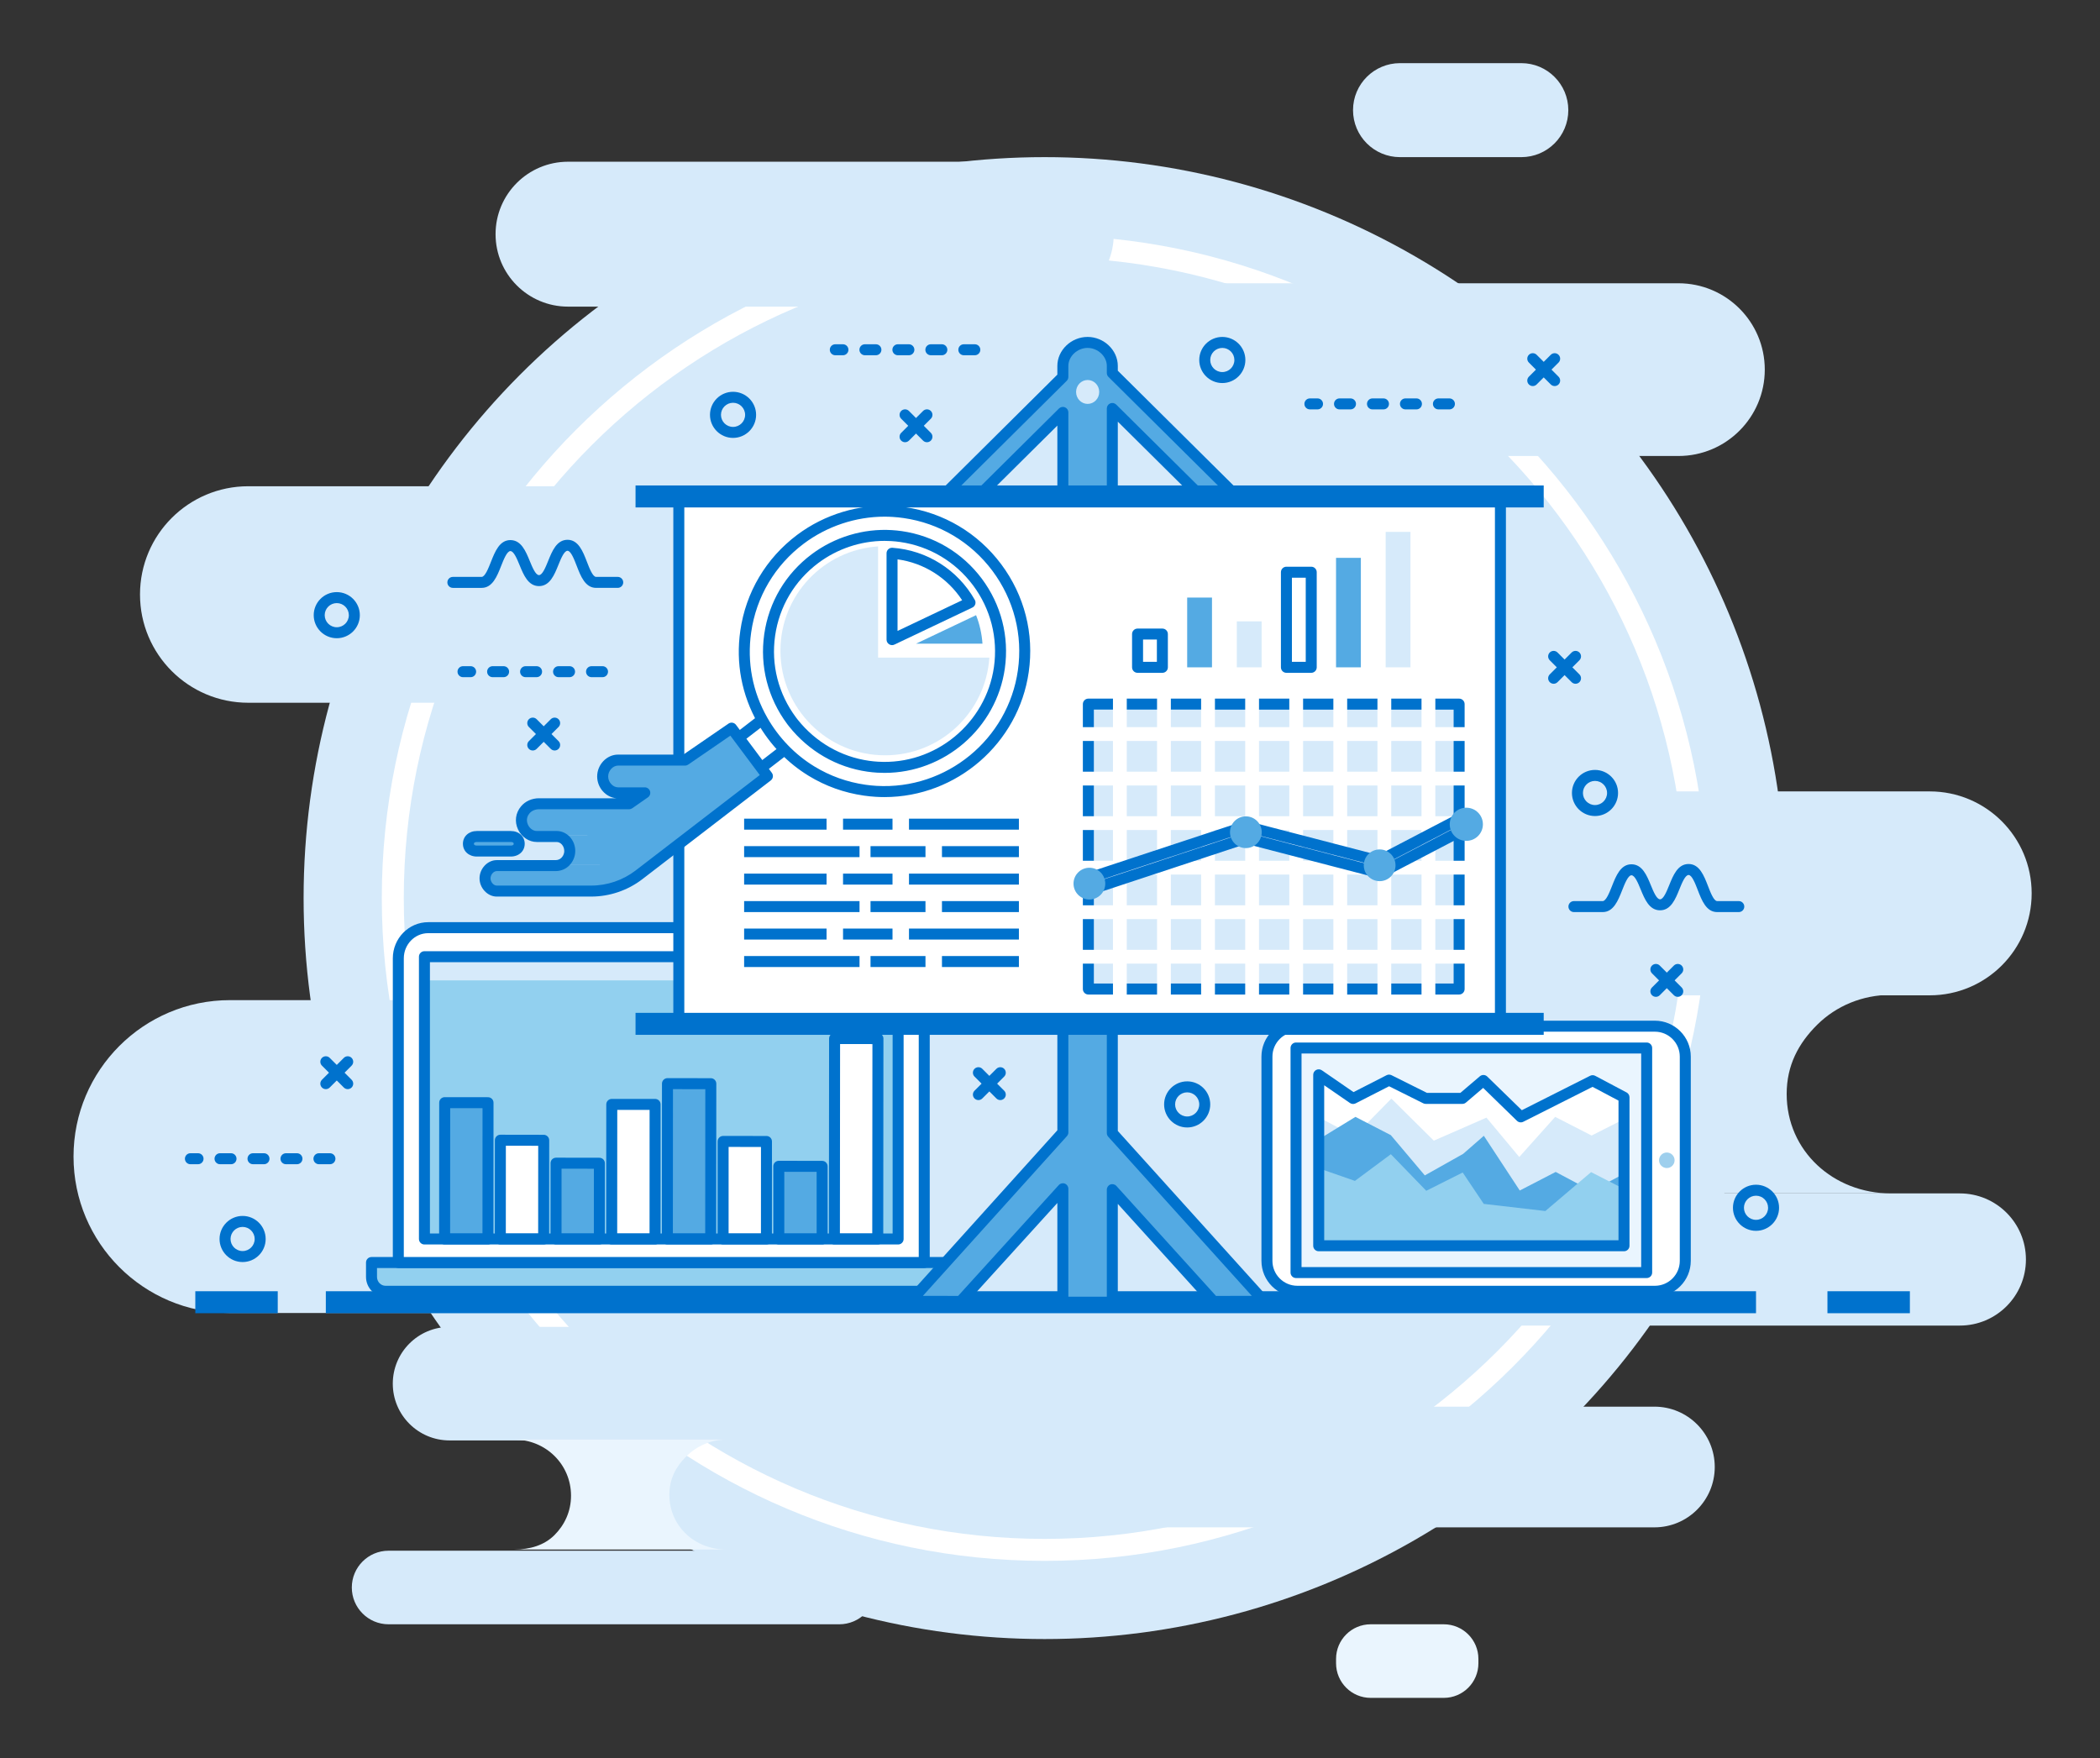 <?xml version="1.0" encoding="utf-8"?>
<!-- Generator: Adobe Illustrator 16.0.0, SVG Export Plug-In . SVG Version: 6.00 Build 0)  -->
<!DOCTYPE svg PUBLIC "-//W3C//DTD SVG 1.1//EN" "http://www.w3.org/Graphics/SVG/1.1/DTD/svg11.dtd">
<svg version="1.1" id="layer_1" xmlns="http://www.w3.org/2000/svg" xmlns:xlink="http://www.w3.org/1999/xlink" x="0px" y="0px"
	 width="628.766px" height="526.5px" viewBox="0 0 628.766 526.5" enable-background="new 0 0 628.766 526.5" xml:space="preserve">
<rect x="0" y="0" width="628.766" height="526.5" fill="#333333" stroke="none"/>
<g>
	<g>
		<g>
			<path fill="#D6EAFA" d="M449.69,297.896h116.483c-8.603,0-16.428,3.35-22.063,8.928c-5.66,5.608-9.157,12.206-9.157,20.754
				c0,17.064,13.987,29.769,31.221,29.769H449.69c8.604,0,16.403-2.407,22.063-7.964c5.637-5.582,9.134-12.678,9.134-21.223
				C480.886,311.069,466.922,297.896,449.69,297.896z"/>
		</g>
		<g>
			<circle fill="#D6EAFA" cx="312.77" cy="268.918" r="221.868"/>
		</g>
		<g>
			<path fill="#FFFFFF" d="M312.769,467.375c-109.428,0-198.454-89.026-198.454-198.457c0-109.426,89.026-198.452,198.454-198.452
				s198.454,89.026,198.454,198.452C511.223,378.349,422.197,467.375,312.769,467.375z M312.769,77.048
				c-105.799,0-191.872,86.073-191.872,191.871c0,105.801,86.073,191.875,191.872,191.875c105.798,0,191.872-86.074,191.872-191.875
				C504.641,163.121,418.567,77.048,312.769,77.048z"/>
		</g>
		<g>
			<path fill="#D6EAFA" d="M134.603,397.318h91.061c9.387,0,16.997,7.609,16.997,16.997l0,0c0,9.387-7.61,16.997-16.997,16.997
				h-91.061c-9.387,0-16.997-7.61-16.997-16.997l0,0C117.606,404.927,125.216,397.318,134.603,397.318z"/>
		</g>
		<g>
			<path fill="#D6EAFA" d="M116.353,464.333h134.922c6.084,0,11.017,4.933,11.017,11.016l0,0c0,6.087-4.932,11.017-11.017,11.017
				H116.353c-6.084,0-11.016-4.93-11.016-11.017l0,0C105.337,469.265,110.269,464.333,116.353,464.333z"/>
		</g>
		<g>
			<path fill="#EAF5FE" d="M410.398,486.365h21.892c5.723,0,10.363,4.641,10.363,10.364v1.305c0,5.724-4.641,10.364-10.363,10.364
				h-21.892c-5.724,0-10.364-4.641-10.364-10.364v-1.305C400.033,491.005,404.674,486.365,410.398,486.365z"/>
		</g>
		<g>
			<path fill="#D6EAFA" d="M303.646,421.199h191.701c9.982,0,18.071,8.089,18.071,18.07l0,0c0,9.979-8.089,18.07-18.071,18.07
				H303.646c-9.98,0-18.07-8.092-18.07-18.07l0,0C285.575,429.288,293.666,421.199,303.646,421.199z"/>
		</g>
		<g>
			<path fill="#EAF5FE" d="M153.98,431.064h63.444c-4.687,0-8.948,2.028-12.018,5.098c-3.083,3.085-4.988,6.726-4.988,11.424
				c0,9.388,7.619,16.387,17.005,16.387H153.98c4.687,0,8.935-1.243,12.018-4.3c3.069-3.069,4.974-7.115,4.974-11.816
				C170.971,438.456,163.366,431.064,153.98,431.064z"/>
		</g>
		<g>
			<path fill="#D6EAFA" d="M414.215,236.974h163.562c16.86,0,30.528,13.669,30.528,30.53l0,0c0,16.859-13.668,30.53-30.528,30.53
				H414.215c-16.86,0-30.529-13.671-30.529-30.53l0,0C383.686,250.644,397.355,236.974,414.215,236.974z"/>
		</g>
		<g>
			<path fill="#D6EAFA" d="M344.456,357.346h242.343c10.93,0,19.788,8.86,19.788,19.786l0,0c0,10.93-8.858,19.787-19.788,19.787
				H344.456c-10.929,0-19.787-8.857-19.787-19.787l0,0C324.669,366.207,333.528,357.346,344.456,357.346z"/>
		</g>
		<g>
			<path fill="#D6EAFA" d="M265.99,210.426H74.333c-17.902,0-32.414-14.511-32.414-32.413l0,0c0-17.902,14.512-32.415,32.414-32.415
				H265.99c17.902,0,32.414,14.513,32.414,32.415l0,0C298.405,195.915,283.892,210.426,265.99,210.426z"/>
		</g>
		<g>
			<path fill="#D6EAFA" d="M345.819,393.156H68.857c-25.87,0-46.842-20.973-46.842-46.842l0,0c0-25.867,20.972-46.84,46.842-46.84
				h276.961c25.87,0,46.843,20.973,46.843,46.84l0,0C392.661,372.183,371.689,393.156,345.819,393.156z"/>
		</g>
		<g>
			<path fill="#D6EAFA" d="M502.536,136.539H349.627c-14.282,0-25.86-11.579-25.86-25.86l0,0c0-14.283,11.578-25.86,25.86-25.86
				h152.909c14.281,0,25.86,11.577,25.86,25.86l0,0C528.397,124.96,516.818,136.539,502.536,136.539z"/>
		</g>
		<g>
			<path fill="#D6EAFA" d="M455.501,47.053h-36.313c-7.772,0-14.074-6.3-14.074-14.074l0,0c0-7.772,6.302-14.073,14.074-14.073
				h36.313c7.771,0,14.072,6.3,14.072,14.073l0,0C469.573,40.753,463.272,47.053,455.501,47.053z"/>
		</g>
		<g>
			<path fill="#D6EAFA" d="M311.78,91.814H170.073c-11.981,0-21.694-9.711-21.694-21.694l0,0c0-11.98,9.712-21.694,21.694-21.694
				H311.78c11.98,0,21.694,9.713,21.694,21.694l0,0C333.474,82.103,323.76,91.814,311.78,91.814z"/>
		</g>
	</g>
	<g>
		<g>
			<g>
				<g>
					<g>
						<path fill="#FFFFFF" d="M379.337,316.381v61.163c0,5.029,4.075,9.107,9.104,9.107H495.49c5.027,0,9.105-4.078,9.105-9.107
							v-61.163c0-5.029-4.078-9.107-9.105-9.107H388.442C383.412,307.274,379.337,311.352,379.337,316.381z"/>
					</g>
				</g>
			</g>
		</g>
		<g>
			<g>
				<g>
					<g>
						<path fill="#0072CD" d="M495.49,388.296H388.442c-5.928,0-10.75-4.823-10.75-10.752v-61.163
							c0-5.929,4.822-10.753,10.75-10.753H495.49c5.928,0,10.751,4.824,10.751,10.753v61.163
							C506.241,383.473,501.418,388.296,495.49,388.296z M388.442,308.919c-4.113,0-7.459,3.349-7.459,7.462v61.163
							c0,4.113,3.346,7.462,7.459,7.462H495.49c4.113,0,7.46-3.349,7.46-7.462v-61.163c0-4.113-3.347-7.462-7.46-7.462H388.442z"/>
					</g>
				</g>
			</g>
		</g>
		<g>
			<g>
				<g>
					<g>
						<rect x="388.049" y="313.807" fill="#EAF5FE" width="104.984" height="67.239"/>
					</g>
				</g>
			</g>
		</g>
		<g>
			<g id="XMLID_360_">
				<g id="XMLID_367_">
					<g id="XMLID_368_">
						<polygon fill="#FFFFFF" points="405.683,328.954 416.744,323.477 427.346,329.008 437.948,329.008 444.129,323.589 
							455.036,334.429 465.64,329.008 476.393,323.589 486.243,328.565 486.243,372.875 395.081,372.875 395.081,321.832 						"/>
					</g>
				</g>
				<g id="XMLID_365_">
					<g id="XMLID_366_">
						<polygon fill="#D6EAFA" points="405.531,340.227 416.59,328.954 429.303,341.551 445.06,334.655 454.884,346.445 
							465.64,334.429 476.547,340.018 486.243,335.111 486.243,372.875 395.081,372.875 395.081,334.655 						"/>
					</g>
				</g>
				<g id="XMLID_363_">
					<g id="XMLID_364_">
						<polygon fill="#54AAE3" points="405.835,334.429 416.438,339.906 426.609,351.957 438.099,345.494 444.282,340.095 
							455.036,356.478 465.791,350.916 476.547,356.636 486.243,351.453 486.243,372.875 395.081,372.875 395.081,341.014 						"/>
					</g>
				</g>
				<g id="XMLID_361_">
					<g id="XMLID_362_">
						<polygon fill="#92D0EF" points="405.683,353.599 416.438,345.607 427.041,356.559 437.948,351.083 444.256,360.483 
							462.697,362.62 476.393,350.97 486.243,356.015 486.243,372.875 395.081,372.875 395.081,349.903 						"/>
					</g>
				</g>
			</g>
			<g>
				<path fill="#0072CD" d="M486.244,374.667h-91.406c-0.907,0-1.646-0.737-1.646-1.646v-51.19c0-0.61,0.34-1.171,0.879-1.455
					c0.544-0.285,1.196-0.244,1.7,0.101l9.487,6.535l9.896-5.059c0.466-0.235,1.016-0.239,1.482-0.006l10.628,5.303h9.981
					l5.84-4.972c0.647-0.55,1.606-0.521,2.214,0.073l10.352,10.08l20.456-10.312c0.478-0.24,1.041-0.234,1.512,0.014l9.394,4.978
					c0.54,0.284,0.876,0.846,0.876,1.453v44.457C487.89,373.93,487.153,374.667,486.244,374.667z M396.484,371.376h88.115v-41.82
					l-7.766-4.115l-20.75,10.457c-0.627,0.316-1.386,0.199-1.887-0.291l-10.117-9.852l-5.157,4.392
					c-0.299,0.254-0.677,0.394-1.067,0.394h-10.977c-0.255,0-0.506-0.061-0.733-0.173l-10.232-5.104l-10.03,5.126
					c-0.536,0.272-1.183,0.231-1.681-0.111l-7.718-5.315V371.376z"/>
			</g>
		</g>
		<g>
			<g>
				<g>
					<g>
						<path fill="#0072CD" d="M493.033,382.692H388.049c-0.909,0-1.645-0.737-1.645-1.646v-67.239c0-0.907,0.735-1.646,1.645-1.646
							h104.984c0.909,0,1.646,0.738,1.646,1.646v67.239C494.679,381.955,493.943,382.692,493.033,382.692z M389.695,379.402h101.693
							v-63.949H389.695V379.402z"/>
					</g>
				</g>
			</g>
		</g>
		<g>
			<circle fill="#9ECFED" cx="499.066" cy="347.425" r="2.328"/>
		</g>
	</g>
	<g>
		<path fill="#0072CD" d="M355.456,337.601c-3.808,0-6.906-3.098-6.906-6.906c0-3.807,3.099-6.902,6.906-6.902
			c3.807,0,6.903,3.096,6.903,6.902C362.36,334.503,359.263,337.601,355.456,337.601z M355.456,327.083
			c-1.992,0-3.615,1.62-3.615,3.612c0,1.993,1.623,3.615,3.615,3.615c1.993,0,3.612-1.622,3.612-3.615
			C359.069,328.703,357.449,327.083,355.456,327.083z"/>
	</g>
	<g>
		<path fill="#0072CD" d="M477.563,244.348c-3.808,0-6.904-3.098-6.904-6.906c0-3.807,3.097-6.903,6.904-6.903
			c3.809,0,6.904,3.096,6.904,6.903C484.467,241.25,481.371,244.348,477.563,244.348z M477.563,233.83
			c-1.992,0-3.613,1.621-3.613,3.612c0,1.993,1.621,3.615,3.613,3.615s3.614-1.622,3.614-3.615
			C481.177,235.45,479.555,233.83,477.563,233.83z"/>
	</g>
	<g>
		<path fill="#0072CD" d="M525.771,368.552c-3.808,0-6.904-3.098-6.904-6.906c0-3.807,3.097-6.903,6.904-6.903
			c3.809,0,6.905,3.097,6.905,6.903C532.676,365.455,529.579,368.552,525.771,368.552z M525.771,358.034
			c-1.992,0-3.613,1.62-3.613,3.612s1.621,3.615,3.613,3.615c1.993,0,3.614-1.623,3.614-3.615S527.764,358.034,525.771,358.034z"/>
	</g>
	<g>
		<path fill="#0072CD" d="M365.975,114.698c-3.809,0-6.906-3.098-6.906-6.905s3.098-6.905,6.906-6.905
			c3.807,0,6.904,3.098,6.904,6.905S369.781,114.698,365.975,114.698z M365.975,104.179c-1.992,0-3.615,1.621-3.615,3.614
			s1.623,3.614,3.615,3.614s3.613-1.621,3.613-3.614S367.967,104.179,365.975,104.179z"/>
	</g>
	<g>
		<path fill="#0072CD" d="M219.483,131.123c-3.807,0-6.905-3.097-6.905-6.904c0-3.808,3.098-6.905,6.905-6.905
			c3.808,0,6.905,3.097,6.905,6.905C226.388,128.025,223.291,131.123,219.483,131.123z M219.483,120.604
			c-1.993,0-3.614,1.622-3.614,3.614c0,1.992,1.621,3.613,3.614,3.613s3.614-1.621,3.614-3.613
			C223.097,122.226,221.476,120.604,219.483,120.604z"/>
	</g>
	<g>
		<path fill="#0072CD" d="M100.834,191.105c-3.807,0-6.904-3.097-6.904-6.904c0-3.808,3.097-6.905,6.904-6.905
			c3.808,0,6.905,3.097,6.905,6.905C107.739,188.008,104.641,191.105,100.834,191.105z M100.834,180.587
			c-1.992,0-3.614,1.621-3.614,3.614c0,1.992,1.622,3.614,3.614,3.614c1.993,0,3.614-1.622,3.614-3.614
			C104.448,182.208,102.826,180.587,100.834,180.587z"/>
	</g>
	<g>
		<path fill="#0072CD" d="M72.641,377.897c-3.808,0-6.905-3.096-6.905-6.902c0-3.809,3.097-6.906,6.905-6.906
			c3.807,0,6.904,3.098,6.904,6.906C79.546,374.801,76.448,377.897,72.641,377.897z M72.641,367.379
			c-1.993,0-3.614,1.623-3.614,3.615s1.621,3.612,3.614,3.612c1.992,0,3.614-1.62,3.614-3.612S74.634,367.379,72.641,367.379z"/>
	</g>
	<g>
		<path fill="#0072CD" d="M180.404,202.767h-3.291c-0.909,0-1.646-0.737-1.646-1.646s0.737-1.646,1.646-1.646h3.291
			c0.909,0,1.645,0.737,1.645,1.646S181.312,202.767,180.404,202.767z M170.531,202.767h-3.291c-0.909,0-1.646-0.737-1.646-1.646
			s0.737-1.646,1.646-1.646h3.291c0.909,0,1.646,0.737,1.646,1.646S171.44,202.767,170.531,202.767z M160.658,202.767h-3.291
			c-0.909,0-1.646-0.737-1.646-1.646s0.737-1.646,1.646-1.646h3.291c0.909,0,1.646,0.737,1.646,1.646
			S161.567,202.767,160.658,202.767z M150.786,202.767h-3.291c-0.909,0-1.646-0.737-1.646-1.646s0.737-1.646,1.646-1.646h3.291
			c0.909,0,1.646,0.737,1.646,1.646S151.695,202.767,150.786,202.767z M140.914,202.767h-2.285c-0.909,0-1.646-0.737-1.646-1.646
			s0.737-1.646,1.646-1.646h2.285c0.909,0,1.646,0.737,1.646,1.646S141.823,202.767,140.914,202.767z"/>
	</g>
	<g>
		<path fill="#0072CD" d="M433.973,122.587h-3.291c-0.909,0-1.646-0.737-1.646-1.645c0-0.909,0.736-1.646,1.646-1.646h3.291
			c0.908,0,1.646,0.737,1.646,1.646C435.618,121.85,434.881,122.587,433.973,122.587z M424.101,122.587h-3.291
			c-0.909,0-1.646-0.737-1.646-1.645c0-0.909,0.736-1.646,1.646-1.646h3.291c0.907,0,1.645,0.737,1.645,1.646
			C425.745,121.85,425.008,122.587,424.101,122.587z M414.228,122.587h-3.291c-0.909,0-1.645-0.737-1.645-1.645
			c0-0.909,0.735-1.646,1.645-1.646h3.291c0.908,0,1.646,0.737,1.646,1.646C415.873,121.85,415.136,122.587,414.228,122.587z
			 M404.356,122.587h-3.291c-0.909,0-1.646-0.737-1.646-1.645c0-0.909,0.736-1.646,1.646-1.646h3.291
			c0.908,0,1.646,0.737,1.646,1.646C406.001,121.85,405.264,122.587,404.356,122.587z M394.484,122.587h-2.285
			c-0.909,0-1.646-0.737-1.646-1.645c0-0.909,0.736-1.646,1.646-1.646h2.285c0.907,0,1.646,0.737,1.646,1.646
			C396.129,121.85,395.391,122.587,394.484,122.587z"/>
	</g>
	<g>
		<path fill="#0072CD" d="M291.874,106.374h-3.291c-0.909,0-1.646-0.737-1.646-1.645c0-0.909,0.737-1.646,1.646-1.646h3.291
			c0.909,0,1.646,0.736,1.646,1.646C293.52,105.637,292.783,106.374,291.874,106.374z M282.002,106.374h-3.291
			c-0.909,0-1.646-0.737-1.646-1.645c0-0.909,0.737-1.646,1.646-1.646h3.291c0.909,0,1.646,0.736,1.646,1.646
			C283.647,105.637,282.91,106.374,282.002,106.374z M272.13,106.374h-3.291c-0.909,0-1.646-0.737-1.646-1.645
			c0-0.909,0.737-1.646,1.646-1.646h3.291c0.909,0,1.645,0.736,1.645,1.646C273.775,105.637,273.038,106.374,272.13,106.374z
			 M262.257,106.374h-3.291c-0.909,0-1.645-0.737-1.645-1.645c0-0.909,0.736-1.646,1.645-1.646h3.291
			c0.909,0,1.646,0.736,1.646,1.646C263.903,105.637,263.166,106.374,262.257,106.374z M252.385,106.374H250.1
			c-0.909,0-1.646-0.737-1.646-1.645c0-0.909,0.737-1.646,1.646-1.646h2.285c0.909,0,1.646,0.736,1.646,1.646
			C254.03,105.637,253.293,106.374,252.385,106.374z"/>
	</g>
	<g>
		<path fill="#0072CD" d="M98.787,348.608h-3.291c-0.909,0-1.646-0.737-1.646-1.646c0-0.909,0.737-1.646,1.646-1.646h3.291
			c0.909,0,1.646,0.736,1.646,1.646C100.433,347.871,99.696,348.608,98.787,348.608z M88.915,348.608h-3.291
			c-0.909,0-1.645-0.737-1.645-1.646c0-0.909,0.736-1.646,1.645-1.646h3.291c0.909,0,1.646,0.736,1.646,1.646
			C90.561,347.871,89.824,348.608,88.915,348.608z M79.043,348.608h-3.291c-0.909,0-1.646-0.737-1.646-1.646
			c0-0.909,0.737-1.646,1.646-1.646h3.291c0.909,0,1.646,0.736,1.646,1.646C80.688,347.871,79.951,348.608,79.043,348.608z
			 M69.171,348.608H65.88c-0.909,0-1.646-0.737-1.646-1.646c0-0.909,0.737-1.646,1.646-1.646h3.291c0.909,0,1.645,0.736,1.645,1.646
			C70.816,347.871,70.079,348.608,69.171,348.608z M59.298,348.608h-2.285c-0.908,0-1.645-0.737-1.645-1.646
			c0-0.909,0.737-1.646,1.645-1.646h2.285c0.909,0,1.646,0.736,1.646,1.646C60.944,347.871,60.207,348.608,59.298,348.608z"/>
	</g>
	<g>
		<g>
			<path fill="#0072CD" d="M299.5,329.4c-0.421,0-0.842-0.16-1.164-0.482l-6.553-6.552c-0.643-0.644-0.643-1.685,0-2.327
				s1.684-0.643,2.327,0l6.553,6.553c0.643,0.641,0.643,1.684,0,2.326C300.342,329.24,299.921,329.4,299.5,329.4z"/>
		</g>
		<g>
			<path fill="#0072CD" d="M292.947,329.4c-0.421,0-0.842-0.16-1.163-0.482c-0.643-0.643-0.643-1.686,0-2.326l6.553-6.553
				c0.643-0.643,1.684-0.643,2.327,0c0.643,0.643,0.643,1.684,0,2.327l-6.553,6.552C293.789,329.24,293.368,329.4,292.947,329.4z"/>
		</g>
	</g>
	<g>
		<g>
			<path fill="#0072CD" d="M502.343,298.485c-0.421,0-0.842-0.161-1.163-0.482l-6.554-6.556c-0.644-0.643-0.644-1.684,0-2.327
				c0.643-0.643,1.684-0.643,2.326,0l6.555,6.557c0.643,0.643,0.643,1.684,0,2.326C503.186,298.324,502.765,298.485,502.343,298.485
				z"/>
		</g>
		<g>
			<path fill="#0072CD" d="M495.789,298.485c-0.421,0-0.842-0.161-1.163-0.482c-0.644-0.643-0.644-1.684,0-2.326l6.554-6.557
				c0.643-0.643,1.685-0.643,2.327,0c0.643,0.644,0.643,1.685,0,2.327l-6.555,6.556C496.631,298.324,496.21,298.485,495.789,298.485
				z"/>
		</g>
	</g>
	<g>
		<g>
			<path fill="#0072CD" d="M471.734,204.741c-0.421,0-0.843-0.161-1.164-0.482l-6.554-6.553c-0.643-0.642-0.643-1.684,0-2.327
				c0.643-0.643,1.684-0.643,2.326,0l6.555,6.553c0.643,0.642,0.643,1.684,0,2.327C472.575,204.581,472.155,204.741,471.734,204.741
				z"/>
		</g>
		<g>
			<path fill="#0072CD" d="M465.179,204.741c-0.421,0-0.842-0.161-1.163-0.482c-0.643-0.643-0.643-1.685,0-2.327l6.554-6.553
				c0.644-0.643,1.685-0.643,2.327,0c0.643,0.643,0.643,1.685,0,2.327l-6.555,6.553C466.021,204.581,465.6,204.741,465.179,204.741z
				"/>
		</g>
	</g>
	<g>
		<g>
			<path fill="#0072CD" d="M465.483,115.601c-0.421,0-0.842-0.161-1.163-0.482l-6.553-6.553c-0.643-0.643-0.643-1.684,0-2.327
				c0.643-0.643,1.684-0.643,2.326,0l6.553,6.553c0.644,0.643,0.644,1.684,0,2.327C466.324,115.44,465.904,115.601,465.483,115.601z
				"/>
		</g>
		<g>
			<path fill="#0072CD" d="M458.93,115.601c-0.421,0-0.842-0.161-1.163-0.482c-0.643-0.643-0.643-1.684,0-2.327l6.553-6.553
				c0.643-0.643,1.684-0.643,2.326,0c0.644,0.643,0.644,1.684,0,2.327l-6.553,6.553C459.772,115.44,459.351,115.601,458.93,115.601z
				"/>
		</g>
	</g>
	<g>
		<g>
			<path fill="#0072CD" d="M277.54,132.416c-0.421,0-0.842-0.161-1.163-0.482l-6.554-6.553c-0.643-0.642-0.643-1.684,0-2.327
				c0.643-0.643,1.684-0.643,2.327,0l6.554,6.553c0.643,0.642,0.643,1.684,0,2.327C278.383,132.255,277.961,132.416,277.54,132.416z
				"/>
		</g>
		<g>
			<path fill="#0072CD" d="M270.987,132.416c-0.421,0-0.842-0.161-1.164-0.482c-0.643-0.643-0.643-1.685,0-2.327l6.554-6.553
				c0.643-0.643,1.684-0.643,2.327,0c0.643,0.643,0.643,1.685,0,2.327l-6.554,6.553
				C271.829,132.255,271.408,132.416,270.987,132.416z"/>
		</g>
	</g>
	<g>
		<g>
			<path fill="#0072CD" d="M166.07,224.722c-0.421,0-0.842-0.161-1.163-0.482l-6.554-6.553c-0.643-0.642-0.643-1.684,0-2.327
				s1.684-0.643,2.327,0l6.554,6.553c0.643,0.642,0.643,1.684,0,2.327C166.912,224.562,166.49,224.722,166.07,224.722z"/>
		</g>
		<g>
			<path fill="#0072CD" d="M159.516,224.722c-0.421,0-0.842-0.161-1.164-0.482c-0.643-0.643-0.643-1.685,0-2.327l6.554-6.553
				c0.643-0.643,1.684-0.643,2.327,0c0.643,0.643,0.643,1.685,0,2.327l-6.554,6.553
				C160.358,224.562,159.937,224.722,159.516,224.722z"/>
		</g>
	</g>
	<g>
		<g>
			<path fill="#0072CD" d="M104.11,326.123c-0.421,0-0.842-0.161-1.163-0.482l-6.554-6.553c-0.643-0.642-0.643-1.684,0-2.327
				c0.643-0.643,1.684-0.643,2.327,0l6.554,6.553c0.643,0.644,0.643,1.685,0,2.327C104.952,325.961,104.531,326.123,104.11,326.123z
				"/>
		</g>
		<g>
			<path fill="#0072CD" d="M97.557,326.123c-0.421,0-0.842-0.161-1.164-0.482c-0.643-0.643-0.643-1.684,0-2.327l6.554-6.553
				c0.643-0.643,1.684-0.643,2.327,0c0.643,0.644,0.643,1.686,0,2.327l-6.554,6.553C98.399,325.961,97.978,326.123,97.557,326.123z"
				/>
		</g>
	</g>
	<g>
		<g>
			<g>
				<g>
					<path fill="#92D0EF" d="M111.233,378.039v4.307c0,2.378,1.883,4.307,4.207,4.307h165.108c2.323,0,4.207-1.929,4.207-4.307
						v-4.307H111.233z"/>
				</g>
			</g>
		</g>
		<g>
			<g>
				<g>
					<path fill="#0072CD" d="M280.549,388.296H115.44c-3.227,0-5.852-2.67-5.852-5.951v-4.307c0-0.907,0.736-1.646,1.645-1.646
						h173.522c0.909,0,1.646,0.738,1.646,1.646v4.307C286.401,385.626,283.775,388.296,280.549,388.296z M112.879,379.684v2.661
						c0,1.466,1.149,2.661,2.562,2.661h165.108c1.412,0,2.561-1.195,2.561-2.661v-2.661H112.879z"/>
				</g>
			</g>
		</g>
		<g>
			<g>
				<g>
					<path fill="#FFFFFF" d="M276.728,378.039v-91.091c0-5.068-4.013-9.175-8.964-9.175H128.224c-4.951,0-8.964,4.106-8.964,9.175
						v91.091H276.728z"/>
				</g>
			</g>
		</g>
		<g>
			<g>
				<g>
					<path fill="#0072CD" d="M276.728,379.684H119.26c-0.908,0-1.645-0.735-1.645-1.646v-91.091c0-5.968,4.759-10.82,10.609-10.82
						h139.541c5.85,0,10.609,4.853,10.609,10.82v91.091C278.374,378.949,277.637,379.684,276.728,379.684z M120.906,376.393h154.177
						v-89.445c0-4.152-3.283-7.53-7.318-7.53H128.224c-4.036,0-7.318,3.378-7.318,7.53V376.393z"/>
				</g>
			</g>
		</g>
		<g>
			<g>
				<g>
					<rect x="127.081" y="286.465" fill="#92D0EF" width="141.827" height="84.529"/>
				</g>
			</g>
		</g>
		<g>
			<g>
				<g>
					<ellipse fill="#FFFFFF" cx="197.994" cy="282.163" rx="2.313" ry="2.365"/>
				</g>
			</g>
		</g>
		<g>
			<g>
				<g>
					<g>
						<rect x="127.081" y="286.465" fill="#D6EAFA" width="141.827" height="7.096"/>
					</g>
				</g>
			</g>
		</g>
		<g>
			<polygon fill-rule="evenodd" clip-rule="evenodd" fill="#54AAE3" points="246.162,370.995 246.157,349.248 233.182,349.228 
				233.189,370.995 			"/>
		</g>
		<g>
			<polygon fill-rule="evenodd" clip-rule="evenodd" fill="#FFFFFF" points="229.48,370.995 229.49,341.795 216.51,341.783 
				216.506,370.995 			"/>
		</g>
		<g>
			<polygon fill-rule="evenodd" clip-rule="evenodd" fill="#54AAE3" points="212.792,370.995 212.826,324.493 199.851,324.477 
				199.82,370.995 			"/>
		</g>
		<g>
			<polygon fill-rule="evenodd" clip-rule="evenodd" fill="#FFFFFF" points="183.174,330.695 183.151,370.995 196.127,370.995 
				196.144,330.695 			"/>
		</g>
		<g>
			<polygon fill-rule="evenodd" clip-rule="evenodd" fill="#54AAE3" points="179.454,370.995 179.464,348.316 166.49,348.293 
				166.482,370.995 			"/>
		</g>
		<g>
			<polygon fill-rule="evenodd" clip-rule="evenodd" fill="#FFFFFF" points="162.778,370.995 162.793,341.442 149.817,341.419 
				149.803,370.995 			"/>
		</g>
		<g>
			<polygon fill-rule="evenodd" clip-rule="evenodd" fill="#54AAE3" points="146.101,370.995 146.12,330.187 133.148,330.171 
				133.126,370.995 			"/>
		</g>
		<g>
			<path fill="#0072CD" d="M246.162,372.64h-12.974c-0.909,0-1.646-0.738-1.646-1.646l-0.006-21.765
				c0-0.438,0.173-0.856,0.483-1.165c0.309-0.309,0.726-0.482,1.163-0.482c0,0,0.001,0,0.002,0l12.975,0.02
				c0.908,0,1.643,0.736,1.643,1.646l0.005,21.747c0,0.436-0.174,0.854-0.482,1.163S246.598,372.64,246.162,372.64z
				 M234.833,369.349h9.684l-0.005-18.459l-9.684-0.014L234.833,369.349z"/>
		</g>
		<g>
			<path fill="#0072CD" d="M212.792,372.64H199.82c-0.436,0-0.855-0.174-1.164-0.482c-0.309-0.31-0.481-0.729-0.481-1.165
				l0.031-46.516c0-0.438,0.174-0.855,0.483-1.164s0.727-0.481,1.163-0.481h0.002l12.975,0.016c0.908,0.002,1.644,0.739,1.643,1.647
				l-0.034,46.5C214.437,371.904,213.7,372.64,212.792,372.64z M201.466,369.349h9.682l0.032-43.213l-9.685-0.011L201.466,369.349z"
				/>
		</g>
		<g>
			<path fill="#0072CD" d="M179.454,372.64h-12.973c-0.436,0-0.854-0.174-1.163-0.482c-0.31-0.309-0.482-0.729-0.482-1.165
				l0.009-22.701c0-0.436,0.174-0.856,0.482-1.165c0.309-0.307,0.728-0.479,1.163-0.479c0,0,0.002,0,0.003,0l12.974,0.022
				c0.908,0,1.642,0.737,1.642,1.646l-0.01,22.679C181.1,371.904,180.363,372.64,179.454,372.64z M168.128,369.349h9.682
				l0.008-19.392l-9.683-0.016L168.128,369.349z"/>
		</g>
		<g>
			<path fill="#0072CD" d="M146.101,372.64h-12.975c-0.437,0-0.855-0.174-1.164-0.482c-0.309-0.31-0.481-0.729-0.481-1.165
				l0.022-40.821c0-0.438,0.174-0.854,0.483-1.163s0.726-0.482,1.163-0.482c0,0,0,0,0.001,0l12.972,0.017
				c0.909,0,1.645,0.735,1.644,1.645l-0.019,40.808C147.745,371.904,147.01,372.64,146.101,372.64z M134.772,369.349h9.685
				l0.018-37.52l-9.681-0.01L134.772,369.349z"/>
		</g>
		<g>
			<polygon fill-rule="evenodd" clip-rule="evenodd" fill="#FFFFFF" points="262.81,370.995 262.863,310.989 249.886,310.976 
				249.832,370.995 			"/>
		</g>
		<g>
			<path fill="#0072CD" d="M229.48,372.64h-12.975c-0.436,0-0.855-0.174-1.163-0.482c-0.309-0.309-0.482-0.728-0.482-1.163
				l0.005-29.212c0-0.438,0.174-0.856,0.483-1.165c0.309-0.309,0.727-0.48,1.163-0.48c0,0,0.001,0,0.001,0l12.979,0.013
				c0.909,0.001,1.644,0.739,1.644,1.646l-0.01,29.198C231.125,371.902,230.389,372.64,229.48,372.64z M218.151,369.349h9.685
				l0.008-25.908l-9.688-0.014L218.151,369.349z"/>
		</g>
		<g>
			<path fill="#0072CD" d="M196.127,372.64h-12.976c-0.436,0-0.855-0.174-1.164-0.482c-0.309-0.31-0.481-0.729-0.481-1.165
				l0.022-40.298c0.001-0.909,0.737-1.646,1.646-1.646h12.97c0.437,0,0.855,0.174,1.164,0.482c0.309,0.309,0.482,0.729,0.482,1.165
				l-0.017,40.298C197.773,371.904,197.036,372.64,196.127,372.64z M184.797,369.349h9.686l0.015-37.009h-9.68L184.797,369.349z"/>
		</g>
		<g>
			<path fill="#0072CD" d="M162.778,372.64h-12.975c-0.437,0-0.855-0.174-1.164-0.482c-0.309-0.309-0.482-0.729-0.482-1.165
				l0.014-29.573c0-0.438,0.174-0.855,0.483-1.164s0.727-0.481,1.163-0.481c0,0,0.001,0,0.003,0l12.977,0.022
				c0.908,0.003,1.643,0.739,1.642,1.646l-0.015,29.552C164.423,371.904,163.687,372.64,162.778,372.64z M151.449,369.349h9.685
				l0.014-26.266l-9.686-0.016L151.449,369.349z"/>
		</g>
		<g>
			<path fill="#0072CD" d="M262.81,372.64h-12.978c-0.437,0-0.855-0.174-1.164-0.482c-0.309-0.31-0.481-0.729-0.481-1.166
				l0.054-60.019c0-0.436,0.174-0.855,0.483-1.164c0.309-0.307,0.727-0.479,1.163-0.479c0.001,0,0.001,0,0.001,0l12.978,0.013
				c0.909,0,1.645,0.738,1.644,1.646l-0.053,60.006C264.454,371.904,263.718,372.64,262.81,372.64z M251.479,369.349h9.687
				l0.05-56.718l-9.686-0.01L251.479,369.349z"/>
		</g>
		<g>
			<g>
				<g>
					<path fill="#0072CD" d="M268.908,372.64H127.081c-0.909,0-1.646-0.738-1.646-1.646v-84.529c0-0.907,0.737-1.646,1.646-1.646
						h141.827c0.908,0,1.645,0.738,1.645,1.646v84.529C270.553,371.902,269.816,372.64,268.908,372.64z M128.726,369.349h138.536
						v-81.238H128.726V369.349z"/>
				</g>
			</g>
		</g>
	</g>
	<g>
		<g>
			<rect x="58.479" y="386.638" fill="#0072CD" width="24.681" height="6.582"/>
		</g>
		<g>
			<rect x="547.161" y="386.638" fill="#0072CD" width="24.681" height="6.582"/>
		</g>
		<g>
			<rect x="97.557" y="386.638" fill="#0072CD" width="428.214" height="6.582"/>
		</g>
	</g>
	<g>
		<g>
			<g>
				<path fill="#54AAE3" d="M382.238,171.092h10.679l-59.875-59.403v-2.123c0-3.885-3.519-7.033-7.404-7.033
					c-3.882,0-7.404,3.148-7.404,7.033v3.296l-58.657,58.229h10.678l47.979-47.61v215.604l-45.592,50.566l14.955,0.035l30.638-33.74
					v33.981h14.809v-33.715l30.317,33.474l15.14-0.035l-45.457-50.377V122.309L382.238,171.092z"/>
			</g>
			<g>
				<path fill="#0072CD" d="M333.041,391.575h-14.809c-0.908,0-1.646-0.735-1.646-1.646v-29.72l-27.774,30.584
					c-0.313,0.345-0.786,0.515-1.222,0.54l-14.955-0.035c-0.649,0-1.236-0.384-1.5-0.977c-0.264-0.595-0.153-1.287,0.282-1.77
					l45.169-50.1v-211.02l-45.174,44.828c-0.308,0.305-0.725,0.477-1.159,0.477h-10.678c-0.667,0-1.267-0.402-1.521-1.019
					c-0.254-0.616-0.111-1.325,0.362-1.794l58.17-57.748v-2.61c0-4.704,4.146-8.679,9.05-8.679c4.907,0,9.05,3.975,9.05,8.679v1.438
					l59.389,58.92c0.474,0.47,0.616,1.179,0.363,1.795c-0.254,0.616-0.855,1.019-1.522,1.019h-10.679
					c-0.434,0-0.85-0.171-1.158-0.477l-46.393-46.003v212.386l45.033,49.906c0.437,0.482,0.546,1.177,0.282,1.771
					c-0.262,0.593-0.85,0.977-1.499,0.977l-15.141,0.035c0,0-0.002,0-0.004,0c-0.464,0-0.907-0.195-1.22-0.541l-27.452-30.31v29.446
					C334.687,390.839,333.95,391.575,333.041,391.575z M319.878,388.284h11.518v-32.069c0-0.68,0.42-1.288,1.054-1.534
					c0.634-0.242,1.356-0.074,1.813,0.431l29.825,32.929l10.719-0.022l-42.986-47.64c-0.272-0.302-0.424-0.693-0.424-1.102V122.309
					c0-0.665,0.4-1.263,1.013-1.519c0.615-0.255,1.32-0.117,1.793,0.351l48.713,48.306h6.008l-57.038-56.589
					c-0.312-0.31-0.488-0.729-0.488-1.168v-2.123c0-2.87-2.689-5.388-5.759-5.388c-3.065,0-5.759,2.518-5.759,5.388v3.296
					c0,0.438-0.174,0.858-0.485,1.167l-55.824,55.417h6.007l47.498-47.133c0.474-0.468,1.183-0.606,1.791-0.351
					c0.614,0.255,1.013,0.855,1.013,1.519v215.604c0,0.406-0.151,0.798-0.423,1.101l-43.123,47.83l10.536,0.022l30.147-33.197
					c0.458-0.503,1.179-0.675,1.813-0.427c0.633,0.244,1.051,0.854,1.051,1.532V388.284z"/>
			</g>
			<g>
				<g>
					<g>
						<g>
							<ellipse fill="#D6EAFA" cx="325.656" cy="117.363" rx="3.464" ry="3.579"/>
						</g>
					</g>
				</g>
			</g>
		</g>
		<g>
			<g>
				<rect x="203.246" y="148.653" fill="#FFFFFF" width="246.001" height="157.917"/>
			</g>
		</g>
		<g>
			<g>
				<path fill="#0072CD" d="M449.247,308.215H203.246c-0.909,0-1.646-0.737-1.646-1.646V148.653c0-0.908,0.737-1.645,1.646-1.645
					h246.001c0.908,0,1.646,0.737,1.646,1.645V306.57C450.893,307.478,450.156,308.215,449.247,308.215z M204.891,304.924h242.71
					V150.298h-242.71V304.924z"/>
			</g>
		</g>
		<g>
			<g>
				<g>
					<rect x="325.868" y="210.836" fill="#D6EAFA" width="111.013" height="85.312"/>
				</g>
			</g>
		</g>
		<g>
			<g>
				<g>
					<path fill="#0072CD" d="M436.881,297.793H325.868c-0.909,0-1.646-0.735-1.646-1.646v-85.312c0-0.909,0.736-1.646,1.646-1.646
						h111.013c0.908,0,1.646,0.737,1.646,1.646v85.312C438.527,297.058,437.789,297.793,436.881,297.793z M327.514,294.502h107.722
						v-82.021H327.514V294.502z"/>
				</g>
			</g>
		</g>
		<g>
			<g>
				<g>
					<rect x="333.236" y="207.511" fill="#FFFFFF" width="4.135" height="91.963"/>
				</g>
			</g>
		</g>
		<g>
			<g>
				<g>
					<rect x="346.434" y="207.511" fill="#FFFFFF" width="4.133" height="91.963"/>
				</g>
			</g>
		</g>
		<g>
			<g>
				<g>
					<rect x="359.631" y="207.511" fill="#FFFFFF" width="4.135" height="91.963"/>
				</g>
			</g>
		</g>
		<g>
			<g>
				<g>
					<rect x="372.829" y="207.511" fill="#FFFFFF" width="4.133" height="91.963"/>
				</g>
			</g>
		</g>
		<g>
			<g>
				<g>
					<rect x="386.029" y="207.511" fill="#FFFFFF" width="4.132" height="91.963"/>
				</g>
			</g>
		</g>
		<g>
			<g>
				<g>
					<rect x="399.227" y="207.511" fill="#FFFFFF" width="4.133" height="91.963"/>
				</g>
			</g>
		</g>
		<g>
			<g>
				<g>
					<rect x="412.425" y="207.511" fill="#FFFFFF" width="4.133" height="91.963"/>
				</g>
			</g>
		</g>
		<g>
			<g>
				<g>
					<rect x="425.622" y="207.511" fill="#FFFFFF" width="4.134" height="91.963"/>
				</g>
			</g>
		</g>
		<g>
			<g>
				<g>
					<rect x="321.24" y="217.734" fill="#FFFFFF" width="118.561" height="4.135"/>
				</g>
			</g>
		</g>
		<g>
			<g>
				<g>
					<rect x="321.24" y="231.069" fill="#FFFFFF" width="118.561" height="4.132"/>
				</g>
			</g>
		</g>
		<g>
			<g>
				<g>
					<rect x="321.24" y="244.404" fill="#FFFFFF" width="118.561" height="4.133"/>
				</g>
			</g>
		</g>
		<g>
			<g>
				<g>
					<rect x="321.24" y="257.739" fill="#FFFFFF" width="118.561" height="4.133"/>
				</g>
			</g>
		</g>
		<g>
			<g>
				<g>
					<rect x="321.24" y="271.076" fill="#FFFFFF" width="118.561" height="4.133"/>
				</g>
			</g>
		</g>
		<g>
			<g>
				<g>
					<rect x="321.24" y="284.409" fill="#FFFFFF" width="118.561" height="4.133"/>
				</g>
			</g>
		</g>
		<g>
			<g>
				<g>
					<path fill="#0072CD" d="M326.257,268.072c-0.69,0-1.334-0.438-1.562-1.129l-1.063-3.225c-0.139-0.415-0.104-0.866,0.093-1.256
						s0.538-0.685,0.953-0.822l47.775-15.773c0.303-0.1,0.624-0.108,0.929-0.03l39.297,10.211l23.129-12.076
						c0.809-0.42,1.8-0.108,2.221,0.697l1.571,3.008c0.202,0.387,0.241,0.838,0.111,1.254c-0.131,0.416-0.422,0.764-0.809,0.965
						l-24.852,12.977c-0.359,0.188-0.78,0.236-1.173,0.134l-39.74-10.327l-46.363,15.308
						C326.603,268.044,326.428,268.072,326.257,268.072z M327.273,264.25l0.032,0.098l45.263-14.943
						c0.301-0.097,0.623-0.11,0.931-0.03l39.592,10.291l22.83-11.922l-0.048-0.092l-22.232,11.608
						c-0.36,0.189-0.781,0.236-1.175,0.134l-39.439-10.248L327.273,264.25z"/>
				</g>
			</g>
		</g>
		<g>
			<g>
				<g>
					<circle fill="#54AAE3" cx="413.085" cy="259.099" r="4.752"/>
				</g>
			</g>
		</g>
		<g>
			<g>
				<g>
					<circle fill="#54AAE3" cx="439.036" cy="246.819" r="4.965"/>
				</g>
			</g>
		</g>
		<g>
			<g>
				<g>
					<circle fill="#54AAE3" cx="373.027" cy="249.197" r="4.752"/>
				</g>
			</g>
		</g>
		<g>
			<g>
				<g>
					<circle fill="#54AAE3" cx="326.178" cy="264.586" r="4.753"/>
				</g>
			</g>
		</g>
		<g>
			<g>
				<g>
					<g>
						<g>
							<g>
								<g>
									<g>
										<path fill="#0072CD" d="M348.03,201.465h-7.43c-0.909,0-1.646-0.737-1.646-1.646v-9.96c0-0.909,0.736-1.646,1.646-1.646
											h7.43c0.908,0,1.646,0.737,1.646,1.646v9.96C349.675,200.728,348.938,201.465,348.03,201.465z M342.245,198.174h4.139
											v-6.67h-4.139V198.174z"/>
									</g>
								</g>
							</g>
						</g>
					</g>
				</g>
				<g>
					<g>
						<g>
							<g>
								<g>
									<g>
										<g>
											<rect x="355.456" y="178.932" fill="#54AAE3" width="7.429" height="20.887"/>
										</g>
									</g>
								</g>
							</g>
						</g>
					</g>
				</g>
				<g>
					<g>
						<g>
							<g>
								<g>
									<g>
										<g>
											<rect x="370.314" y="186.054" fill="#D6EAFA" width="7.428" height="13.766"/>
										</g>
									</g>
								</g>
							</g>
						</g>
					</g>
				</g>
				<g>
					<g>
						<g>
							<g>
								<g>
									<g>
										<path fill="#0072CD" d="M392.6,201.465h-7.43c-0.909,0-1.646-0.737-1.646-1.646v-28.482c0-0.909,0.736-1.646,1.646-1.646
											h7.43c0.908,0,1.646,0.737,1.646,1.646v28.482C394.245,200.728,393.508,201.465,392.6,201.465z M386.816,198.174h4.139
											v-25.192h-4.139V198.174z"/>
									</g>
								</g>
							</g>
						</g>
					</g>
				</g>
				<g>
					<g>
						<g>
							<g>
								<g>
									<g>
										<g>
											<rect x="400.027" y="167.039" fill="#54AAE3" width="7.431" height="32.781"/>
										</g>
									</g>
								</g>
							</g>
						</g>
					</g>
				</g>
				<g>
					<g>
						<g>
							<g>
								<g>
									<g>
										<g>
											<rect x="414.884" y="159.268" fill="#D6EAFA" width="7.428" height="40.551"/>
										</g>
									</g>
								</g>
							</g>
						</g>
					</g>
				</g>
			</g>
		</g>
		<g>
			<g>
				<g>
					<g>
						<g>
							<g>
								<path fill="#D6EAFA" d="M262.912,196.921h33.312c-1.082,16.322-14.628,29.243-31.223,29.243
									c-17.301,0-31.328-14.026-31.328-31.329c0-16.602,12.915-30.147,29.239-31.224V196.921z"/>
							</g>
						</g>
					</g>
				</g>
				<g>
					<g>
						<g>
							<g>
								<path fill="#0072CD" d="M267.091,193.174c-0.306,0-0.612-0.085-0.879-0.255c-0.478-0.301-0.767-0.826-0.767-1.391v-25.864
									c0-0.456,0.189-0.893,0.524-1.204c0.334-0.312,0.776-0.467,1.239-0.437c10.306,0.734,19.524,6.565,24.658,15.598
									c0.227,0.397,0.276,0.871,0.139,1.307c-0.137,0.436-0.45,0.795-0.863,0.992l-23.345,11.094
									C267.573,193.121,267.331,193.174,267.091,193.174z M268.736,167.488v21.436l19.343-9.192
									C283.681,173.02,276.642,168.565,268.736,167.488z"/>
							</g>
						</g>
					</g>
				</g>
				<g>
					<g>
						<g>
							<g>
								<path fill="#54AAE3" d="M294.167,192.743h-19.903l17.985-8.542C293.322,186.936,293.962,189.798,294.167,192.743
									L294.167,192.743z"/>
							</g>
						</g>
					</g>
				</g>
			</g>
		</g>
		<g>
			<g>
				<g>
					<g>
						<g>
							<g>
								<path fill="#0072CD" d="M223.657,233.369L223.657,233.369c-2.281,0-4.457-1.087-5.82-2.907
									c-2.406-3.219-1.749-7.78,1.451-10.18l7.957-6.143c1.286-0.966,2.793-1.469,4.375-1.469c2.241,0,4.382,1.051,5.75,2.817
									c0.032,0.035,0.062,0.072,0.088,0.106c2.387,3.199,1.729,7.758-1.465,10.164l-7.959,6.146
									C226.745,232.867,225.239,233.369,223.657,233.369z M231.619,215.961c-0.864,0-1.688,0.275-2.381,0.796l-7.957,6.144
									c-1.771,1.327-2.129,3.823-0.818,5.578c1.285,1.717,3.864,2.087,5.578,0.804l7.956-6.143
									c1.739-1.311,2.118-3.751,0.883-5.497c-0.025-0.029-0.05-0.06-0.075-0.091C234.048,216.54,232.886,215.961,231.619,215.961z
									"/>
							</g>
						</g>
					</g>
				</g>
			</g>
			<g>
				<g>
					<g>
						<path fill="#FFFFFF" d="M298.459,169.942c-6.723-8.998-16.571-14.86-27.673-16.451c-1.144-0.173-2.287-0.273-3.421-0.349
							c-9.87-0.599-19.708,2.343-27.693,8.323c-8.988,6.744-14.806,16.549-16.396,27.65c-1.33,9.294,0.414,18.5,5.054,26.604
							c0.85,1.526,1.831,3.008,2.888,4.435c1.101,1.46,2.299,2.865,3.563,4.184c2.462,2.539,5.219,4.738,8.215,6.591
							c4.87,2.952,10.219,4.859,15.917,5.664c1.112,0.164,2.267,0.284,3.399,0.36c21.648,1.319,41.018-14.468,44.069-35.962
							C307.991,189.944,305.17,178.919,298.459,169.942z M299.221,199.967c-2.549,17.791-18.564,30.843-36.475,29.743
							c-0.937-0.032-1.875-0.151-2.8-0.272c-8.792-1.274-16.691-5.795-22.411-12.943l-0.523-0.675
							c-5.534-7.441-7.865-16.56-6.558-25.69c1.296-9.173,6.111-17.29,13.564-22.846c6.602-4.957,14.729-7.42,22.911-6.919
							c0.937,0.055,1.895,0.164,2.833,0.285c9.184,1.317,17.312,6.156,22.901,13.629
							C298.187,181.687,300.518,190.805,299.221,199.967z"/>
					</g>
				</g>
			</g>
			<g>
				<g>
					<g>
						<path fill="#0072CD" d="M264.845,238.673c-0.876,0-1.755-0.026-2.64-0.081c-1.17-0.07-2.361-0.191-3.539-0.361
							c-5.912-0.843-11.47-2.831-16.516-5.908c-3.12-1.903-5.996-4.206-8.548-6.844c-1.33-1.37-2.578-2.833-3.707-4.348
							c-1.097-1.464-2.106-3.005-3.001-4.58c-4.818-8.44-6.63-18.011-5.24-27.676c1.646-11.516,7.692-21.716,17.025-28.719
							c8.232-6.166,18.55-9.285,28.779-8.659c1.184,0.072,2.383,0.195,3.565,0.366c11.544,1.66,21.757,7.729,28.756,17.091
							c6.966,9.333,9.891,20.793,8.238,32.27C304.974,222.572,286.413,238.673,264.845,238.673z M264.827,154.708
							c-8.63,0-17.217,2.87-24.174,8.082c-8.629,6.475-14.22,15.905-15.742,26.554c-1.285,8.934,0.389,17.779,4.843,25.58
							c0.828,1.458,1.762,2.882,2.777,4.238c1.046,1.404,2.201,2.758,3.434,4.029c2.361,2.44,5.017,4.566,7.898,6.324
							c4.663,2.843,9.8,4.681,15.27,5.461c1.089,0.157,2.188,0.268,3.268,0.333c21.045,1.264,39.431-14.009,42.36-34.551
							c1.527-10.61-1.178-21.205-7.617-29.834c-6.472-8.655-15.916-14.268-26.59-15.803c-1.094-0.158-2.202-0.271-3.295-0.338
							C266.446,154.732,265.637,154.708,264.827,154.708z M264.853,231.426L264.853,231.426c-0.731,0-1.465-0.022-2.201-0.067
							c-0.982-0.059-1.977-0.16-2.951-0.3c-9.201-1.312-17.526-6.118-23.442-13.531l-0.552-0.717
							c-5.814-7.792-8.254-17.341-6.886-26.905c1.371-9.607,6.415-18.112,14.202-23.947c6.858-5.145,15.476-7.756,24.012-7.227
							c0.964,0.058,1.96,0.158,2.96,0.299c9.617,1.383,18.131,6.445,23.98,14.256c5.798,7.776,8.241,17.335,6.88,26.919
							C298.307,218.004,282.828,231.426,264.853,231.426z M264.839,161.955c-7.089,0-14.136,2.357-19.841,6.636
							c-7.084,5.308-11.672,13.042-12.919,21.78c-1.245,8.698,0.976,17.382,6.251,24.453l0.52,0.676
							c5.372,6.731,12.948,11.109,21.316,12.303c0.887,0.127,1.79,0.218,2.685,0.272c17.221,1.059,32.335-11.489,34.746-28.333
							c1.238-8.717-0.984-17.413-6.258-24.485c-5.32-7.104-13.066-11.711-21.808-12.968c-0.908-0.128-1.815-0.22-2.694-0.272
							C266.169,161.975,265.503,161.955,264.839,161.955z"/>
					</g>
				</g>
			</g>
			<g>
				<g>
					<g>
						
							<rect x="192.964" y="213.935" transform="matrix(0.598 0.801 -0.801 0.598 274.97 -64.597)" fill="#54AAE3" width="17.922" height="56.139"/>
					</g>
				</g>
			</g>
			<g>
				<g>
					<path fill="#54AAE3" d="M160.731,240.951h32.271c2.545,0,4.608,2.063,4.608,4.608l0,0c0,2.545-2.063,4.608-4.608,4.608h-32.271
						c-2.545,0-4.608-2.063-4.608-4.608l0,0C156.123,243.014,158.186,240.951,160.731,240.951z"/>
				</g>
				<g>
					<path fill="#54AAE3" d="M185.055,228.227h20.063c2.544,0,4.608,2.063,4.608,4.608l0,0c0,2.543-2.064,4.607-4.608,4.607h-20.063
						c-2.545,0-4.608-2.063-4.608-4.607l0,0C180.447,230.29,182.51,228.227,185.055,228.227z"/>
				</g>
				<g>
					<path fill="#54AAE3" d="M142.787,250.101h10.134c1.401,0,2.536,1.136,2.536,2.537l0,0c0,1.401-1.135,2.536-2.536,2.536h-10.134
						c-1.401,0-2.536-1.135-2.536-2.536l0,0C140.251,251.236,141.386,250.101,142.787,250.101z"/>
				</g>
				<g>
					<path fill="#54AAE3" d="M184.801,258.999h-36.085c-1.929,0-3.492,1.563-3.492,3.492c0,1.929,1.563,3.491,3.492,3.491h36.085
						V258.999z"/>
				</g>
				<g>
					<path fill="#54AAE3" d="M165.985,250.101h17.201c-1.271,0-2.426,0.549-3.258,1.382c-0.836,0.835-1.353,1.824-1.353,3.098
						c0,2.545,2.066,4.443,4.61,4.443h-17.201c1.27,0,2.422-0.337,3.258-1.165c0.832-0.833,1.349-1.932,1.349-3.204
						C170.591,252.106,168.529,250.101,165.985,250.101z"/>
				</g>
			</g>
			<g>
				<g>
					<path fill="#0072CD" d="M177.024,268.462h-28.309c-2.736,0-5.137-2.552-5.137-5.459c0-2.907,2.401-5.457,5.137-5.457h17.608
						c0.699,0,1.308-0.237,1.761-0.685c0.39-0.39,0.861-1.069,0.861-2.055c0-1.457-1.044-2.687-2.279-2.687h-5.937
						c-2.35,0-4.558-1.473-5.624-3.752c-1.097-2.346-0.763-4.932,0.895-6.917c1.288-1.542,3.252-2.426,5.389-2.426h23.157
						c-3.163-0.281-5.746-3.155-5.746-6.525c0-3.549,2.864-6.548,6.254-6.548h19.553l13.512-9.279c0.727-0.5,1.721-0.336,2.25,0.371
						l10.726,14.359c0.538,0.721,0.397,1.741-0.316,2.29l-38.468,29.574C187.951,266.618,182.522,268.462,177.024,268.462z
						 M148.715,260.837c-0.932,0-1.846,1.072-1.846,2.166c0,1.095,0.914,2.168,1.846,2.168h28.309c4.777,0,9.494-1.603,13.282-4.516
						l37.181-28.585l-8.808-11.792l-12.629,8.674c-0.274,0.188-0.599,0.289-0.931,0.289h-20.063c-1.551,0-2.963,1.552-2.963,3.257
						c0,1.705,1.413,3.257,2.963,3.257h8.002c0.719,0,1.354,0.467,1.57,1.153s-0.04,1.433-0.63,1.843l-4.697,3.268
						c-0.276,0.192-0.604,0.295-0.94,0.295h-26.97c-1.142,0-2.212,0.465-2.863,1.245c-1.179,1.411-0.701,2.857-0.44,3.414
						c0.528,1.127,1.565,1.856,2.643,1.856h5.937c3.071,0,5.57,2.682,5.57,5.977c0,1.649-0.65,3.207-1.831,4.387
						c-1.072,1.063-2.52,1.644-4.082,1.644H148.715z"/>
				</g>
				<g>
					<path fill="#0072CD" d="M152.921,256.478h-10.134c-2.423,0-4.182-1.608-4.182-3.824s1.759-3.824,4.182-3.824h10.134
						c2.423,0,4.182,1.608,4.182,3.824S155.344,256.478,152.921,256.478z M142.787,252.12c-0.406,0-0.891,0.092-0.891,0.534
						c0,0.441,0.484,0.533,0.891,0.533h10.134c0.406,0,0.891-0.092,0.891-0.533c0-0.441-0.484-0.534-0.891-0.534H142.787z"/>
				</g>
			</g>
		</g>
		<g>
			<g>
				<rect x="222.801" y="269.816" fill="#0072CD" width="34.553" height="3.29"/>
			</g>
			<g>
				<rect x="282.035" y="269.816" fill="#0072CD" width="23.035" height="3.29"/>
			</g>
			<g>
				<rect x="260.645" y="269.816" fill="#0072CD" width="16.454" height="3.29"/>
			</g>
			<g>
				<rect x="272.162" y="261.589" fill="#0072CD" width="32.908" height="3.29"/>
			</g>
			<g>
				<rect x="222.801" y="261.589" fill="#0072CD" width="24.681" height="3.29"/>
			</g>
			<g>
				<rect x="252.418" y="261.589" fill="#0072CD" width="14.809" height="3.29"/>
			</g>
			<g>
				<rect x="222.801" y="253.362" fill="#0072CD" width="34.553" height="3.291"/>
			</g>
			<g>
				<rect x="282.035" y="253.362" fill="#0072CD" width="23.035" height="3.291"/>
			</g>
			<g>
				<rect x="260.645" y="253.362" fill="#0072CD" width="16.454" height="3.291"/>
			</g>
			<g>
				<rect x="272.162" y="245.135" fill="#0072CD" width="32.908" height="3.291"/>
			</g>
			<g>
				<rect x="222.801" y="245.135" fill="#0072CD" width="24.681" height="3.291"/>
			</g>
			<g>
				<rect x="252.418" y="245.135" fill="#0072CD" width="14.809" height="3.291"/>
			</g>
		</g>
		<g>
			<rect x="222.801" y="286.269" fill="#0072CD" width="34.553" height="3.291"/>
		</g>
		<g>
			<rect x="282.035" y="286.269" fill="#0072CD" width="23.035" height="3.291"/>
		</g>
		<g>
			<rect x="260.645" y="286.269" fill="#0072CD" width="16.454" height="3.291"/>
		</g>
		<g>
			<rect x="272.162" y="278.042" fill="#0072CD" width="32.908" height="3.291"/>
		</g>
		<g>
			<rect x="222.801" y="278.042" fill="#0072CD" width="24.681" height="3.291"/>
		</g>
		<g>
			<rect x="252.418" y="278.042" fill="#0072CD" width="14.809" height="3.291"/>
		</g>
		<g>
			<rect x="190.287" y="303.28" fill="#0072CD" width="271.917" height="6.581"/>
		</g>
		<g>
			<rect x="190.287" y="145.362" fill="#0072CD" width="271.917" height="6.582"/>
		</g>
	</g>
	<g>
		<path fill="#0072CD" d="M184.956,176.029h-6.479c-3.262,0-4.615-3.51-5.81-6.607c-0.732-1.899-1.735-4.501-2.74-4.501
			c-1.022,0-1.978,2.363-2.747,4.262c-1.198,2.96-2.556,6.316-5.795,6.316c-3.237,0-4.603-3.33-5.809-6.266
			c-0.772-1.881-1.733-4.223-2.762-4.223c-1.013,0-2.031,2.582-2.774,4.468c-1.21,3.071-2.582,6.552-5.834,6.552h-8.612
			c-0.909,0-1.646-0.737-1.646-1.646s0.737-1.646,1.646-1.646h8.612c1.012,0,2.03-2.582,2.773-4.467
			c1.21-3.071,2.582-6.553,5.835-6.553c3.236,0,4.602,3.329,5.807,6.265c0.772,1.881,1.734,4.224,2.764,4.224
			c1.021,0,1.977-2.362,2.746-4.26c1.198-2.961,2.557-6.317,5.797-6.317c3.262,0,4.616,3.511,5.811,6.608
			c0.731,1.899,1.735,4.5,2.739,4.5h6.479c0.909,0,1.646,0.737,1.646,1.646S185.865,176.029,184.956,176.029z"/>
	</g>
	<g>
		<path fill="#0072CD" d="M520.616,273.106h-6.479c-3.262,0-4.615-3.509-5.809-6.607c-0.731-1.898-1.735-4.5-2.74-4.5
			c-1.021,0-1.978,2.363-2.747,4.262c-1.197,2.96-2.556,6.314-5.795,6.314c-3.237,0-4.604-3.329-5.811-6.265
			c-0.771-1.882-1.731-4.224-2.76-4.224c-1.015,0-2.031,2.583-2.775,4.468c-1.21,3.07-2.582,6.551-5.834,6.551h-8.613
			c-0.907,0-1.646-0.735-1.646-1.646c0-0.907,0.738-1.645,1.646-1.645h8.613c1.012,0,2.03-2.581,2.773-4.468
			c1.21-3.07,2.582-6.552,5.836-6.552c3.236,0,4.602,3.329,5.807,6.266c0.771,1.881,1.732,4.224,2.764,4.224
			c1.021,0,1.977-2.362,2.745-4.26c1.198-2.962,2.558-6.317,5.797-6.317c3.262,0,4.615,3.511,5.811,6.607
			c0.732,1.899,1.735,4.5,2.738,4.5h6.479c0.909,0,1.646,0.737,1.646,1.645C522.262,272.371,521.526,273.106,520.616,273.106z"/>
	</g>
</g>
<g>
	<g>
		<g>
			<circle fill="#D6EAFA" cx="-301.638" cy="75.853" r="134.841"/>
		</g>
		<g>
			<path fill="#EAF5FE" d="M-301.637,190.519c-63.227,0-114.666-51.439-114.666-114.666c0-63.226,51.439-114.665,114.666-114.665
				c63.227,0,114.665,51.438,114.665,114.665C-186.972,139.08-238.41,190.519-301.637,190.519z M-301.637-34.812
				c-61.021,0-110.666,49.644-110.666,110.665c0,61.021,49.645,110.666,110.666,110.666c61.02,0,110.665-49.645,110.665-110.666
				C-190.972,14.833-240.617-34.812-301.637-34.812z"/>
		</g>
		<g>
			<path fill="#D6EAFA" d="M-408.293,153.888h56.565c5.368,0,9.719,4.352,9.719,9.719v1.223c0,5.367-4.351,9.719-9.719,9.719
				h-56.565c-5.367,0-9.719-4.352-9.719-9.719v-1.223C-418.012,158.24-413.66,153.888-408.293,153.888z"/>
		</g>
		<g>
			<path fill="#D6EAFA" d="M-429.648,194.398h110.037c3.759,0,6.806,3.047,6.806,6.805l0,0c0,3.76-3.047,6.805-6.805,6.805h-110.038
				c-3.759,0-6.805-3.045-6.805-6.805l0,0C-436.452,197.445-433.406,194.398-429.648,194.398z"/>
		</g>
		<g>
			<path fill="#D6EAFA" d="M-241.906,208.007h12.512c3.697,0,6.695,2.998,6.695,6.695l0,0c0,3.697-2.998,6.695-6.695,6.695h-12.512
				c-3.697,0-6.695-2.998-6.695-6.695l0,0C-248.601,211.005-245.603,208.007-241.906,208.007z"/>
		</g>
		<g>
			<path fill="#D6EAFA" d="M-248.121,168.402h60.932c6.066,0,10.982,4.916,10.982,10.982l0,0c0,6.064-4.916,10.982-10.982,10.982
				h-60.932c-6.066,0-10.982-4.918-10.982-10.982l0,0C-259.103,173.318-254.187,168.402-248.121,168.402z"/>
		</g>
		<g>
			<path fill="#D6EAFA" d="M-398.142,174.398h38.559c-2.849,0-5.438,1.232-7.304,3.098c-1.874,1.875-3.032,4.088-3.032,6.943
				c0,5.705,4.631,9.959,10.336,9.959h-38.559c2.848,0,5.43-0.756,7.303-2.613c1.866-1.865,3.023-4.324,3.023-7.182
				C-387.816,178.89-392.438,174.398-398.142,174.398z"/>
		</g>
		<g>
			<path fill="#D6EAFA" d="M-246.982,56.438h99.404c10.248,0,18.555,8.308,18.555,18.555l0,0c0,10.246-8.307,18.555-18.555,18.555
				h-99.404c-10.248,0-18.555-8.309-18.555-18.555l0,0C-265.537,64.746-257.23,56.438-246.982,56.438z"/>
		</g>
		<g>
			<path fill="#D6EAFA" d="M-282.379,129.595h147.285c6.643,0,12.025,5.385,12.025,12.025l0,0c0,6.643-5.383,12.025-12.025,12.025
				h-147.285c-6.643,0-12.027-5.383-12.027-12.025l0,0C-294.406,134.98-289.021,129.595-282.379,129.595z"/>
		</g>
		<g>
			<path fill="#D6EAFA" d="M-221.654,93.548h69.258c-5.117,0-9.768,2.031-13.119,5.414c-3.365,3.398-5.445,7.4-5.445,12.582
				c0,10.348,8.316,18.051,18.564,18.051h-69.258c5.115,0,9.752-1.461,13.117-4.828c3.352-3.385,5.43-7.688,5.43-12.869
				C-203.107,101.537-211.408,93.548-221.654,93.548z"/>
		</g>
		<g>
			<path fill="#D6EAFA" d="M-330.067,40.304h-116.481c-10.88,0-19.7-8.819-19.7-19.699l0,0c0-10.88,8.82-19.7,19.7-19.7h116.481
				c10.88,0,19.699,8.82,19.699,19.7l0,0C-310.367,31.484-319.187,40.304-330.067,40.304z"/>
		</g>
		<g>
			<path fill="#D6EAFA" d="M-281.551,154.359h-168.326c-15.723,0-28.468-12.746-28.468-28.469l0,0
				c0-15.721,12.745-28.467,28.468-28.467h168.326c15.723,0,28.467,12.746,28.467,28.467v0.002
				C-253.084,141.613-265.828,154.359-281.551,154.359z"/>
		</g>
		<g>
			<path fill="#D6EAFA" d="M-186.304-4.955h-92.932c-8.68,0-15.717-7.037-15.717-15.717l0,0c0-8.681,7.037-15.717,15.717-15.717
				h92.932c8.68,0,15.717,7.036,15.717,15.717l0,0C-170.588-11.992-177.625-4.955-186.304-4.955z"/>
		</g>
		<g>
			<path fill="#D6EAFA" d="M-310.222-47.001c1.902,0,3.758,0.144,5.567,0.405c-0.804-6.512-6.344-11.557-13.073-11.557h-70.635
				c-7.281,0-13.184,5.903-13.184,13.185c0,7.282,5.902,13.185,13.184,13.185h47.397C-333.56-40.959-322.039-47.001-310.222-47.001z
				"/>
		</g>
		<g>
			<path fill="#D6EAFA" d="M-214.892-58.987h-22.068c-4.723,0-8.553-3.829-8.553-8.554l0,0c0-4.724,3.83-8.553,8.553-8.553h22.068
				c4.725,0,8.555,3.829,8.555,8.553l0,0C-206.338-62.816-210.168-58.987-214.892-58.987z"/>
		</g>
	</g>
	<g>
		<g>
			<rect x="-264.972" y="60.398" fill-rule="evenodd" clip-rule="evenodd" fill="#92D0EF" width="26" height="87"/>
		</g>
		<g>
			<path fill="#0072CD" d="M-238.972,148.398h-26c-0.553,0-1-0.447-1-1v-87c0-0.552,0.447-1,1-1h26c0.553,0,1,0.448,1,1v87
				C-237.972,147.951-238.42,148.398-238.972,148.398z M-263.972,146.398h24v-85h-24V146.398z"/>
		</g>
		<g>
			<circle fill-rule="evenodd" clip-rule="evenodd" fill="#54AAE3" cx="-251.972" cy="72.648" r="6.672"/>
		</g>
		<g>
			<path fill="#0072CD" d="M-251.972,80.32c-4.23,0-7.672-3.441-7.672-7.671c0-4.23,3.441-7.672,7.672-7.672
				s7.672,3.441,7.672,7.672C-244.301,76.878-247.742,80.32-251.972,80.32z M-251.972,66.977c-3.127,0-5.672,2.544-5.672,5.672
				s2.545,5.671,5.672,5.671c3.129,0,5.672-2.544,5.672-5.671S-248.844,66.977-251.972,66.977z"/>
		</g>
	</g>
	<g>
		<g>
			<rect x="-238.972" y="60.398" fill-rule="evenodd" clip-rule="evenodd" fill="#54AAE3" width="26" height="87"/>
		</g>
		<g>
			<path fill="#0072CD" d="M-212.972,148.398h-26c-0.553,0-1-0.447-1-1v-87c0-0.552,0.447-1,1-1h26c0.553,0,1,0.448,1,1v87
				C-211.972,147.951-212.42,148.398-212.972,148.398z M-237.972,146.398h24v-85h-24V146.398z"/>
		</g>
		<g>
			<circle fill-rule="evenodd" clip-rule="evenodd" fill="#92D0EF" cx="-225.972" cy="72.648" r="6.672"/>
		</g>
		<g>
			<path fill="#0072CD" d="M-225.972,80.32c-4.23,0-7.672-3.441-7.672-7.671c0-4.23,3.441-7.672,7.672-7.672
				s7.672,3.441,7.672,7.672C-218.301,76.878-221.742,80.32-225.972,80.32z M-225.972,66.977c-3.127,0-5.672,2.544-5.672,5.672
				s2.545,5.671,5.672,5.671c3.129,0,5.672-2.544,5.672-5.671S-222.844,66.977-225.972,66.977z"/>
		</g>
	</g>
	<g>
		<g>
			<rect x="-212.972" y="60.398" fill-rule="evenodd" clip-rule="evenodd" fill="#EAF5FE" width="26" height="87"/>
		</g>
		<g>
			<path fill="#0072CD" d="M-186.972,148.398h-26c-0.553,0-1-0.447-1-1v-87c0-0.552,0.447-1,1-1h26c0.553,0,1,0.448,1,1v87
				C-185.972,147.951-186.42,148.398-186.972,148.398z M-211.972,146.398h24v-85h-24V146.398z"/>
		</g>
		<g>
			<circle fill-rule="evenodd" clip-rule="evenodd" fill="#92D0EF" cx="-199.972" cy="72.648" r="6.672"/>
		</g>
		<g>
			<path fill="#0072CD" d="M-199.972,80.32c-4.23,0-7.672-3.441-7.672-7.671c0-4.23,3.441-7.672,7.672-7.672
				s7.672,3.441,7.672,7.672C-192.301,76.878-195.742,80.32-199.972,80.32z M-199.972,66.977c-3.127,0-5.672,2.544-5.672,5.672
				s2.545,5.671,5.672,5.671c3.129,0,5.672-2.544,5.672-5.671S-196.844,66.977-199.972,66.977z"/>
		</g>
	</g>
	<g>
		<g>
			<rect x="-456.972" y="147.398" fill="#0072CD" width="15" height="4"/>
		</g>
		<g>
			<rect x="-159.972" y="147.398" fill="#0072CD" width="15" height="4"/>
		</g>
		<g>
			<rect x="-433.472" y="147.398" fill="#0072CD" width="260.5" height="4"/>
		</g>
	</g>
	<g>
		<path fill="#0072CD" d="M-243.744,27.997c-2.313,0-4.195-1.882-4.195-4.196s1.883-4.196,4.195-4.196
			c2.314,0,4.197,1.882,4.197,4.196S-241.429,27.997-243.744,27.997z M-243.744,21.604c-1.211,0-2.195,0.985-2.195,2.196
			s0.984,2.196,2.195,2.196c1.213,0,2.197-0.985,2.197-2.196S-242.531,21.604-243.744,21.604z"/>
	</g>
	<g>
		<path fill="#0072CD" d="M-176.207,83.541c-2.313,0-4.195-1.882-4.195-4.195c0-2.314,1.883-4.197,4.195-4.197
			c2.314,0,4.197,1.883,4.197,4.197C-172.01,81.659-173.892,83.541-176.207,83.541z M-176.207,77.148
			c-1.211,0-2.195,0.986-2.195,2.197s0.984,2.195,2.195,2.195s2.197-0.984,2.197-2.195S-174.996,77.148-176.207,77.148z"/>
	</g>
	<g>
		<path fill="#0072CD" d="M-420.003,110.416c-2.314,0-4.196-1.883-4.196-4.197c0-2.313,1.882-4.195,4.196-4.195
			c2.313,0,4.196,1.882,4.196,4.195C-415.807,108.533-417.69,110.416-420.003,110.416z M-420.003,104.023
			c-1.211,0-2.196,0.984-2.196,2.195s0.985,2.197,2.196,2.197s2.196-0.986,2.196-2.197S-418.792,104.023-420.003,104.023z"/>
	</g>
	<g>
		<path fill="#0072CD" d="M-361.097,9.845c-2.313,0-4.196-1.882-4.196-4.196s1.883-4.196,4.196-4.196s4.196,1.882,4.196,4.196
			S-358.783,9.845-361.097,9.845z M-361.097,3.452c-1.211,0-2.196,0.985-2.196,2.196s0.985,2.196,2.196,2.196
			s2.196-0.985,2.196-2.196S-359.886,3.452-361.097,3.452z"/>
	</g>
	<g>
		<path fill="#0072CD" d="M-399.598,28.434c-2.313,0-4.196-1.882-4.196-4.196s1.883-4.196,4.196-4.196s4.196,1.882,4.196,4.196
			S-397.284,28.434-399.598,28.434z M-399.598,22.041c-1.211,0-2.196,0.985-2.196,2.196s0.985,2.196,2.196,2.196
			s2.196-0.985,2.196-2.196S-398.387,22.041-399.598,22.041z"/>
	</g>
	<g>
		<path fill="#0072CD" d="M-414.303,125.306h-2c-0.553,0-1-0.448-1-1c0-0.553,0.447-1,1-1h2c0.553,0,1,0.447,1,1
			C-413.303,124.858-413.75,125.306-414.303,125.306z M-420.303,125.306h-2c-0.552,0-1-0.448-1-1c0-0.553,0.448-1,1-1h2
			c0.552,0,1,0.447,1,1C-419.303,124.858-419.751,125.306-420.303,125.306z M-426.303,125.306h-2c-0.552,0-1-0.448-1-1
			c0-0.553,0.448-1,1-1h2c0.552,0,1,0.447,1,1C-425.303,124.858-425.751,125.306-426.303,125.306z M-432.303,125.306h-2
			c-0.552,0-1-0.448-1-1c0-0.553,0.448-1,1-1h2c0.552,0,1,0.447,1,1C-431.303,124.858-431.751,125.306-432.303,125.306z
			 M-438.303,125.306h-2c-0.552,0-1-0.448-1-1c0-0.553,0.448-1,1-1h2c0.552,0,1,0.447,1,1
			C-437.303,124.858-437.751,125.306-438.303,125.306z M-444.303,125.306h-2c-0.552,0-1-0.448-1-1c0-0.553,0.448-1,1-1h2
			c0.552,0,1,0.447,1,1C-443.303,124.858-443.751,125.306-444.303,125.306z"/>
	</g>
	<g>
		<path fill="#0072CD" d="M-377.416,56.486h-2c-0.553,0-1-0.448-1-1s0.447-1,1-1h2c0.553,0,1,0.448,1,1
			S-376.864,56.486-377.416,56.486z M-383.416,56.486h-2c-0.553,0-1-0.448-1-1s0.447-1,1-1h2c0.553,0,1,0.448,1,1
			S-382.864,56.486-383.416,56.486z M-389.416,56.486h-2c-0.553,0-1-0.448-1-1s0.447-1,1-1h2c0.553,0,1,0.448,1,1
			S-388.864,56.486-389.416,56.486z M-395.416,56.486h-2c-0.553,0-1-0.448-1-1s0.447-1,1-1h2c0.553,0,1,0.448,1,1
			S-394.864,56.486-395.416,56.486z"/>
	</g>
	<g>
		<path fill="#0072CD" d="M-355.864,21.604h-2c-0.553,0-1-0.448-1-1s0.447-1,1-1h2c0.553,0,1,0.448,1,1
			S-355.311,21.604-355.864,21.604z M-361.864,21.604h-2c-0.553,0-1-0.448-1-1s0.447-1,1-1h2c0.553,0,1,0.448,1,1
			S-361.311,21.604-361.864,21.604z M-367.864,21.604h-2c-0.553,0-1-0.448-1-1s0.447-1,1-1h2c0.553,0,1,0.448,1,1
			S-367.311,21.604-367.864,21.604z M-373.864,21.604h-2c-0.553,0-1-0.448-1-1s0.447-1,1-1h2c0.553,0,1,0.448,1,1
			S-373.311,21.604-373.864,21.604z M-379.864,21.604h-2c-0.553,0-1-0.448-1-1s0.447-1,1-1h2c0.553,0,1,0.448,1,1
			S-379.311,21.604-379.864,21.604z"/>
	</g>
	<g>
		<path fill="#0072CD" d="M-245.365,1.178h-2c-0.553,0-1-0.448-1-1s0.447-1,1-1h2c0.553,0,1,0.448,1,1S-244.812,1.178-245.365,1.178
			z M-251.365,1.178h-2c-0.553,0-1-0.448-1-1s0.447-1,1-1h2c0.553,0,1,0.448,1,1S-250.812,1.178-251.365,1.178z M-257.365,1.178h-2
			c-0.553,0-1-0.448-1-1s0.447-1,1-1h2c0.553,0,1,0.448,1,1S-256.812,1.178-257.365,1.178z M-263.365,1.178h-2c-0.553,0-1-0.448-1-1
			s0.447-1,1-1h2c0.553,0,1,0.448,1,1S-262.812,1.178-263.365,1.178z M-269.365,1.178h-2c-0.553,0-1-0.448-1-1s0.447-1,1-1h2
			c0.553,0,1,0.448,1,1S-268.812,1.178-269.365,1.178z"/>
	</g>
	<g>
		<path fill="#0072CD" d="M-162.972,139.537h-2c-0.553,0-1-0.447-1-1c0-0.552,0.447-1,1-1h2c0.553,0,1,0.448,1,1
			C-161.972,139.089-162.42,139.537-162.972,139.537z M-168.972,139.537h-2c-0.553,0-1-0.447-1-1c0-0.552,0.447-1,1-1h2
			c0.553,0,1,0.448,1,1C-167.972,139.089-168.42,139.537-168.972,139.537z M-174.972,139.537h-2c-0.553,0-1-0.447-1-1
			c0-0.552,0.447-1,1-1h2c0.553,0,1,0.448,1,1C-173.972,139.089-174.42,139.537-174.972,139.537z M-180.972,139.537h-0.564
			c-0.553,0-1-0.447-1-1c0-0.552,0.447-1,1-1h0.564c0.553,0,1,0.448,1,1C-179.972,139.089-180.42,139.537-180.972,139.537z"/>
	</g>
	<g>
		<g>
			<path fill="#0072CD" d="M-416.02,140.177c-0.256,0-0.512-0.098-0.707-0.293l-3.983-3.982c-0.391-0.391-0.391-1.023,0-1.414
				s1.023-0.391,1.414,0l3.983,3.982c0.391,0.39,0.391,1.023,0,1.414C-415.508,140.08-415.764,140.177-416.02,140.177z"/>
		</g>
		<g>
			<path fill="#0072CD" d="M-420.003,140.177c-0.256,0-0.512-0.098-0.707-0.293c-0.391-0.391-0.391-1.024,0-1.414l3.983-3.982
				c0.391-0.391,1.023-0.391,1.414,0s0.391,1.023,0,1.414l-3.983,3.982C-419.491,140.08-419.747,140.177-420.003,140.177z"/>
		</g>
	</g>
	<g>
		<g>
			<path fill="#0072CD" d="M-329.519,0.027c-0.256,0-0.512-0.098-0.707-0.293l-3.982-3.982c-0.391-0.391-0.391-1.023,0-1.414
				s1.023-0.391,1.414,0l3.982,3.982c0.391,0.391,0.391,1.023,0,1.414C-329.007-0.07-329.263,0.027-329.519,0.027z"/>
		</g>
		<g>
			<path fill="#0072CD" d="M-333.501,0.027c-0.256,0-0.512-0.098-0.707-0.293c-0.391-0.391-0.391-1.023,0-1.414l3.982-3.982
				c0.391-0.391,1.023-0.391,1.414,0s0.391,1.023,0,1.414l-3.982,3.982C-332.99-0.07-333.245,0.027-333.501,0.027z"/>
		</g>
	</g>
	<g>
		<g>
			<path fill="#0072CD" d="M-270.154-9.894c-0.256,0-0.512-0.098-0.707-0.293l-3.982-3.983c-0.391-0.391-0.391-1.024,0-1.414
				c0.391-0.391,1.023-0.391,1.414,0l3.982,3.983c0.391,0.391,0.391,1.024,0,1.414C-269.642-9.991-269.898-9.894-270.154-9.894z"/>
		</g>
		<g>
			<path fill="#0072CD" d="M-274.136-9.894c-0.256,0-0.512-0.098-0.707-0.293c-0.391-0.39-0.391-1.023,0-1.414l3.982-3.983
				c0.391-0.391,1.023-0.391,1.414,0c0.391,0.39,0.391,1.023,0,1.414l-3.982,3.983C-273.625-9.991-273.881-9.894-274.136-9.894z"/>
		</g>
	</g>
	<g>
		<g>
			<path fill="#0072CD" d="M-217.127,50.529c-0.256,0-0.512-0.098-0.707-0.293l-3.982-3.982c-0.391-0.391-0.391-1.023,0-1.414
				s1.023-0.391,1.414,0l3.982,3.982c0.391,0.391,0.391,1.023,0,1.414C-216.615,50.432-216.871,50.529-217.127,50.529z"/>
		</g>
		<g>
			<path fill="#0072CD" d="M-221.109,50.529c-0.256,0-0.512-0.098-0.707-0.293c-0.391-0.391-0.391-1.023,0-1.414l3.982-3.982
				c0.391-0.391,1.023-0.391,1.414,0s0.391,1.023,0,1.414l-3.982,3.982C-220.597,50.432-220.853,50.529-221.109,50.529z"/>
		</g>
	</g>
	<g>
		<g>
			<path fill="#0072CD" d="M-176.207,127.666c-0.256,0-0.512-0.098-0.707-0.293l-3.982-3.984c-0.391-0.391-0.391-1.023,0-1.414
				s1.023-0.391,1.414,0l3.982,3.984c0.391,0.391,0.391,1.023,0,1.414C-175.695,127.568-175.951,127.666-176.207,127.666z"/>
		</g>
		<g>
			<path fill="#0072CD" d="M-180.189,127.666c-0.256,0-0.512-0.098-0.707-0.293c-0.391-0.391-0.391-1.023,0-1.414l3.982-3.984
				c0.391-0.391,1.023-0.391,1.414,0s0.391,1.023,0,1.414l-3.982,3.984C-179.677,127.568-179.933,127.666-180.189,127.666z"/>
		</g>
	</g>
	<g>
		<g>
			<path fill="#0072CD" d="M-381.972,42.988c-0.256,0-0.512-0.098-0.707-0.293l-3.982-3.982c-0.391-0.391-0.391-1.023,0-1.414
				s1.023-0.391,1.414,0l3.982,3.982c0.391,0.391,0.391,1.023,0,1.414C-381.46,42.891-381.716,42.988-381.972,42.988z"/>
		</g>
		<g>
			<path fill="#0072CD" d="M-385.954,42.988c-0.256,0-0.512-0.098-0.707-0.293c-0.391-0.391-0.391-1.023,0-1.414l3.982-3.982
				c0.391-0.391,1.023-0.391,1.414,0s0.391,1.023,0,1.414l-3.982,3.982C-385.443,42.891-385.698,42.988-385.954,42.988z"/>
		</g>
	</g>
	<g>
		<g>
			<g>
				<g>
					<g>
						<path fill="#FFFFFF" d="M-290.601,138.103c0-5.32,0-13.035,0-13.035h-10.371h-10.371c0,0,0,7.715,0,13.035
							c0,5.322-14.103,9.629-14.103,9.629h24.473h24.475C-276.498,147.732-290.601,143.425-290.601,138.103z"/>
					</g>
				</g>
			</g>
		</g>
		<g>
			<g>
				<g>
					<g>
						<path fill="#EBF3FE" d="M-290.601,136.4c0-4.156,0-9.957,0-9.957h-20.742c0,0,0,5.801,0,9.957H-290.601z"/>
					</g>
				</g>
			</g>
		</g>
		<g>
			<g>
				<g>
					<g>
						<path fill="#0072CD" d="M-276.498,148.732h-48.948c-0.495,0-0.916-0.363-0.989-0.853s0.224-0.96,0.697-1.104
							c5.179-1.583,13.395-5.338,13.395-8.672v-13.035c0-0.553,0.447-1,1-1h20.742c0.553,0,1,0.447,1,1v13.035
							c0,3.334,8.217,7.089,13.395,8.672c0.475,0.145,0.771,0.615,0.697,1.104C-275.582,148.369-276.004,148.732-276.498,148.732z
							 M-319.899,146.732h37.854c-4.283-1.867-9.557-4.918-9.557-8.629v-12.035h-18.742v12.035
							C-310.343,141.814-315.615,144.865-319.899,146.732z"/>
					</g>
				</g>
			</g>
		</g>
		<g>
			<g>
				<g>
					<g>
						<path fill="#92D0EF" d="M-235.98,36.014h-129.984c-2.254,0-4.081,1.87-4.081,4.177v82.485h138.147V40.19
							C-231.898,37.884-233.726,36.014-235.98,36.014z"/>
					</g>
				</g>
			</g>
		</g>
		<g>
			<g>
				<g>
					<g>
						<path fill="#0072CD" d="M-231.898,123.675h-138.147c-0.553,0-1-0.448-1-1V40.19c0-2.854,2.279-5.177,5.081-5.177h129.984
							c2.803,0,5.082,2.322,5.082,5.177v82.485C-230.898,123.227-231.345,123.675-231.898,123.675z M-369.045,121.675h136.147V40.19
							c0-1.751-1.383-3.177-3.082-3.177h-129.984c-1.699,0-3.081,1.425-3.081,3.177V121.675z"/>
					</g>
				</g>
			</g>
		</g>
		<g>
			<g>
				<g>
					<g>
						<rect x="-363.412" y="42.154" fill="#FFFFFF" width="125.047" height="74.332"/>
					</g>
				</g>
			</g>
		</g>
		<g>
			<g>
				<g>
					<g>
						<path fill="#54AAE3" d="M-370.045,121.861v5.354c0,2.307,1.827,4.176,4.081,4.176h129.984c2.254,0,4.082-1.869,4.082-4.176
							v-5.354H-370.045z"/>
					</g>
				</g>
			</g>
		</g>
		<g>
			<g>
				<g>
					<g>
						<path fill="#0072CD" d="M-235.98,132.39h-129.984c-2.802,0-5.081-2.322-5.081-5.176v-5.354c0-0.553,0.447-1,1-1h138.147
							c0.553,0,1,0.447,1,1v5.354C-230.898,130.068-233.177,132.39-235.98,132.39z M-369.045,122.861v4.354
							c0,1.751,1.382,3.176,3.081,3.176h129.984c1.699,0,3.082-1.425,3.082-3.176v-4.354H-369.045z"/>
					</g>
				</g>
			</g>
		</g>
		<g>
			<g>
				<g>
					<g>
						<rect x="-363.412" y="42.154" fill="#EAF5FE" width="125.075" height="6.784"/>
					</g>
				</g>
			</g>
		</g>
		<g>
			<g>
				<g>
					<g>
						<rect x="-363.412" y="111.66" fill="#EAF5FE" width="125.075" height="4.826"/>
					</g>
				</g>
			</g>
		</g>
		<g>
			<g>
				<g>
					<g>
						<path fill="#0072CD" d="M-238.365,117.486h-125.047c-0.553,0-1-0.447-1-1V42.154c0-0.552,0.447-1,1-1h125.047
							c0.553,0,1,0.448,1,1v74.332C-237.365,117.039-237.812,117.486-238.365,117.486z M-362.412,115.486h123.047V43.154h-123.047
							V115.486z"/>
					</g>
				</g>
			</g>
		</g>
	</g>
	<g>
		<g>
			<rect x="-381.972" y="114.398" fill-rule="evenodd" clip-rule="evenodd" fill="#FFFFFF" width="12" height="9"/>
		</g>
		<path fill-rule="evenodd" clip-rule="evenodd" fill="#54AAE3" d="M-369.131,135.267c-0.006,1.828-0.01,2.848-0.01,2.932
			c0,5.379,4.36,9.74,9.74,9.74s9.74-4.361,9.74-9.74c0-0.084,0-1.33,0-3.004L-369.131,135.267z"/>
		<g>
			<path fill-rule="evenodd" clip-rule="evenodd" fill="#54AAE3" d="M-344.952,99.482c0-7.98-6.469-14.449-14.448-14.449
				c-7.98,0-14.449,6.469-14.449,14.449h-0.008l0.013,0.191c0.007,0.521,0.041,1.033,0.102,1.539c0,0,2.087,26.439,2.087,26.547
				c0,6.768,5.487,12.254,12.256,12.254s12.255-5.486,12.255-12.254c0-0.098,2.072-26.434,2.072-26.434
				C-344.996,100.722-344.952,100.107-344.952,99.482z"/>
		</g>
		<path fill-rule="evenodd" clip-rule="evenodd" fill="#54AAE3" d="M-383.279,135.267l-19.471-0.072c0,1.674,0,2.92,0,3.004
			c0,5.379,4.361,9.74,9.74,9.74c5.38,0,9.741-4.361,9.741-9.74C-383.268,138.115-383.273,137.095-383.279,135.267z"/>
		<g>
			<path fill-rule="evenodd" clip-rule="evenodd" fill="#54AAE3" d="M-407.457,99.482c0-7.98,6.469-14.449,14.449-14.449
				c7.979,0,14.448,6.469,14.448,14.449h0.008l-0.012,0.191c-0.008,0.521-0.042,1.033-0.103,1.539c0,0-2.087,26.439-2.087,26.547
				c0,6.768-5.487,12.254-12.255,12.254c-6.769,0-12.256-5.486-12.256-12.254c0-0.098-2.072-26.434-2.072-26.434
				C-407.413,100.722-407.457,100.107-407.457,99.482z"/>
		</g>
		<g>
			<path fill="#0072CD" d="M-359.401,148.939c-5.922,0-10.74-4.818-10.74-10.74l0.01-2.936l2,0.007l-0.01,2.929
				c0,4.818,3.921,8.74,8.74,8.74s8.74-3.922,8.74-8.74v-3.004h2v3.004C-348.66,144.121-353.479,148.939-359.401,148.939z"/>
		</g>
		<g>
			<path fill-rule="evenodd" clip-rule="evenodd" fill="#FFFFFF" d="M-346.522,118.082v3.008c0,5.379-5.768,9.74-12.879,9.74
				c-7.11,0-12.878-4.361-12.878-9.74c0-0.088,0.006-1.482,0.012-3.309l0.295,0.006c1.262,4.369,6.415,7.639,12.571,7.639
				c6.02,0,11.078-3.125,12.483-7.35L-346.522,118.082z"/>
		</g>
		<g>
			<path fill-rule="evenodd" clip-rule="evenodd" fill="#FFFFFF" d="M-380.211,118.082v3.008c0,5.379-5.768,9.74-12.878,9.74
				c-7.111,0-12.879-4.361-12.879-9.74c0-0.088,0.006-1.482,0.013-3.309l0.295,0.006c1.261,4.369,6.414,7.639,12.571,7.639
				c6.019,0,11.077-3.125,12.482-7.35L-380.211,118.082z"/>
		</g>
		<g>
			<circle fill-rule="evenodd" clip-rule="evenodd" fill="#FFFFFF" cx="-359.401" cy="99.482" r="14.449"/>
		</g>
		<g>
			<path fill-rule="evenodd" clip-rule="evenodd" fill="#92D0EF" d="M-359.401,108.931c-5.21,0-9.449-4.238-9.449-9.449
				c0-5.209,4.239-9.449,9.449-9.449s9.448,4.24,9.448,9.449C-349.952,104.693-354.191,108.931-359.401,108.931z"/>
		</g>
		<g>
			<path fill="#0072CD" d="M-359.401,141.013c-7.31,0-13.256-5.945-13.256-13.254c-0.024-0.352-1.374-17.473-2.084-26.468
				c-0.061-0.501-0.098-1.055-0.104-1.604l-0.011-0.139c-0.004-0.065-0.002-0.131,0.007-0.195c0.069-8.459,6.973-15.32,15.448-15.32
				c8.519,0,15.448,6.932,15.448,15.449c0,0.637-0.043,1.299-0.129,1.971c-0.7,8.914-2.041,25.969-2.066,26.363
				C-346.146,135.068-352.092,141.013-359.401,141.013z M-372.852,99.542l0.005,0.066c0.008,0.532,0.04,1.015,0.097,1.486
				c2.094,26.518,2.094,26.613,2.094,26.665c0,6.205,5.05,11.254,11.256,11.254s11.255-5.049,11.255-11.254
				c0-0.052,0-0.137,2.075-26.512c0.08-0.636,0.118-1.213,0.118-1.766c0-7.416-6.033-13.449-13.448-13.449
				c-7.416,0-13.449,6.033-13.449,13.449C-372.85,99.502-372.851,99.522-372.852,99.542z"/>
		</g>
		<g>
			<path fill="#0072CD" d="M-393.009,148.939c-5.922,0-10.74-4.818-10.74-10.74v-3.004h2v3.004c0,4.818,3.921,8.74,8.74,8.74
				c4.82,0,8.741-3.922,8.741-8.74l-0.011-2.929l2-0.007l0.011,2.936C-382.268,144.121-387.086,148.939-393.009,148.939z"/>
		</g>
		<g>
			<circle fill-rule="evenodd" clip-rule="evenodd" fill="#FFFFFF" cx="-393.009" cy="99.482" r="14.449"/>
		</g>
		<g>
			<path fill-rule="evenodd" clip-rule="evenodd" fill="#92D0EF" d="M-393.008,108.931c-5.21,0-9.449-4.238-9.449-9.449
				c0-5.209,4.239-9.449,9.449-9.449s9.448,4.24,9.448,9.449C-383.56,104.693-387.798,108.931-393.008,108.931z"/>
		</g>
		<g>
			<path fill="#0072CD" d="M-359.401,114.931c-8.519,0-15.449-6.93-15.449-15.449c0-8.518,6.931-15.449,15.449-15.449
				s15.448,6.932,15.448,15.449C-343.952,108.001-350.882,114.931-359.401,114.931z M-359.401,86.033
				c-7.416,0-13.449,6.033-13.449,13.449s6.033,13.449,13.449,13.449c7.415,0,13.448-6.033,13.448-13.449
				S-351.986,86.033-359.401,86.033z"/>
		</g>
		<g>
			<path fill="#0072CD" d="M-359.401,110.222c-5.923,0-10.741-4.817-10.741-10.74c0-5.922,4.818-10.74,10.741-10.74
				c5.922,0,10.74,4.818,10.74,10.74C-348.66,105.405-353.479,110.222-359.401,110.222z M-359.401,90.742
				c-4.82,0-8.741,3.921-8.741,8.74c0,4.82,3.921,8.74,8.741,8.74c4.819,0,8.74-3.92,8.74-8.74
				C-350.66,94.663-354.581,90.742-359.401,90.742z"/>
		</g>
		<g>
			<path fill="#0072CD" d="M-393.009,110.222c-5.922,0-10.74-4.817-10.74-10.74c0-5.922,4.818-10.74,10.74-10.74
				c5.923,0,10.741,4.818,10.741,10.74C-382.268,105.405-387.086,110.222-393.009,110.222z M-393.009,90.742
				c-4.819,0-8.74,3.921-8.74,8.74c0,4.82,3.921,8.74,8.74,8.74c4.82,0,8.741-3.92,8.741-8.74
				C-384.268,94.663-388.189,90.742-393.009,90.742z"/>
		</g>
		<g>
			<path fill="#0072CD" d="M-393.008,114.931c-8.519,0-15.449-6.93-15.449-15.449c0-8.518,6.931-15.449,15.449-15.449
				s15.448,6.932,15.448,15.449C-377.56,108.001-384.49,114.931-393.008,114.931z M-393.008,86.033
				c-7.416,0-13.449,6.033-13.449,13.449s6.033,13.449,13.449,13.449c7.415,0,13.448-6.033,13.448-13.449
				S-385.593,86.033-393.008,86.033z"/>
		</g>
		<g>
			<path fill="#0072CD" d="M-393.008,141.013c-7.31,0-13.256-5.945-13.256-13.254c-0.023-0.338-1.364-17.393-2.069-26.354
				c-0.081-0.624-0.124-1.286-0.124-1.923c0-8.518,6.931-15.449,15.449-15.449c8.477,0,15.381,6.863,15.447,15.325
				c0.009,0.062,0.011,0.123,0.007,0.186l-0.012,0.191c-0.007,0.507-0.043,1.06-0.107,1.597c-0.706,8.955-2.056,26.076-2.082,26.482
				C-379.753,135.068-385.699,141.013-393.008,141.013z M-393.008,86.033c-7.416,0-13.449,6.033-13.449,13.449
				c0,0.553,0.038,1.13,0.113,1.718c2.08,26.423,2.08,26.508,2.08,26.56c0,6.205,5.05,11.254,11.256,11.254
				s11.255-5.049,11.255-11.254c0-0.052,0-0.147,2.09-26.625c0.061-0.51,0.093-0.992,0.1-1.476l0.006-0.108
				c-0.001-0.021-0.002-0.045-0.002-0.068C-379.56,92.066-385.593,86.033-393.008,86.033z"/>
		</g>
		<g>
			<rect x="-379.669" y="112.931" fill="#0072CD" width="6.975" height="2"/>
		</g>
		<g>
			<rect x="-380.085" y="121.917" fill="#0072CD" width="7.807" height="2"/>
		</g>
		<g>
			<path fill="#0072CD" d="M-376.182,121.699c-1.186,0-2.149-0.964-2.149-2.148c0-1.186,0.964-2.15,2.149-2.15
				s2.149,0.965,2.149,2.15C-374.032,120.735-374.996,121.699-376.182,121.699z M-376.182,119.4c-0.082,0-0.149,0.067-0.149,0.15
				c0,0.164,0.299,0.164,0.299,0C-376.032,119.467-376.1,119.4-376.182,119.4z"/>
		</g>
	</g>
	<g>
		<g>
			<defs>
				<circle id="SVGID_1_" cx="-300.876" cy="83.573" r="28.087"/>
			</defs>
			<clipPath id="SVGID_2_">
				<use xlink:href="#SVGID_1_"  overflow="visible"/>
			</clipPath>
			<g clip-path="url(#SVGID_2_)">
				<g>
					<path fill="#54AAE3" d="M-286.06,109.205h-29.631V72.755c0-7.832,6.35-14.181,14.181-14.181h1.271
						c7.832,0,14.18,6.35,14.18,14.181V109.205z"/>
				</g>
				<g>
					<path fill="#0072CD" d="M-286.06,110.205h-29.631c-0.553,0-1-0.448-1-1V72.755c0-8.371,6.81-15.181,15.181-15.181h1.271
						c8.371,0,15.18,6.81,15.18,15.181v36.449C-285.06,109.756-285.508,110.205-286.06,110.205z M-314.692,108.205h27.631V72.755
						c0-7.269-5.912-13.181-13.18-13.181h-1.271c-7.268,0-13.181,5.913-13.181,13.181V108.205z"/>
				</g>
				<g>
					<path fill="#92D0EF" d="M-280.508,122.896v-18.85c0-8.434-5.949-13.924-14.387-13.924h-13.5c-8.438,0-12.85,5.49-12.85,13.924
						v18.85H-280.508z"/>
				</g>
				<g>
					<path fill="#0072CD" d="M-279.508,122.882h-2v-19.27c0-7.588-5.297-12.49-13.494-12.49h-14.118v-2h14.118
						c9.268,0,15.494,5.822,15.494,14.49V122.882z"/>
				</g>
				<g>
					<path fill="#0072CD" d="M-300.681,103.359c-0.35,0-0.674-0.182-0.856-0.48l-7.15-11.793l1.711-1.037l6.282,10.36l6.182-10.517
						l1.725,1.014l-7.031,11.961c-0.178,0.303-0.504,0.49-0.855,0.492C-300.677,103.359-300.679,103.359-300.681,103.359z"/>
				</g>
				<g>
					<rect x="-301.741" y="106.064" fill="#0072CD" width="2" height="6.094"/>
				</g>
				<g>
					<rect x="-301.741" y="118.162" fill="#0072CD" width="2" height="4.734"/>
				</g>
				<g>
					<rect x="-290.529" y="111.886" fill="#0072CD" width="2" height="11.01"/>
				</g>
				<g>
					<g>
						<path fill="#FFFFFF" d="M-289.638,73.541c0-6.207-5.031-11.237-11.236-11.237l0,0c-6.207,0-11.238,5.031-11.238,11.237v1.498
							c0,6.205,5.031,11.236,11.236,11.236l0,0c6.207,0,11.238-5.031,11.238-11.236V73.541z"/>
					</g>
					<g>
						<path fill="#0072CD" d="M-300.877,87.275c-6.747,0-12.236-5.488-12.236-12.236v-1.498c0-6.747,5.489-12.237,12.238-12.237
							c6.746,0,12.236,5.489,12.236,12.237v1.498C-288.638,81.786-294.129,87.275-300.877,87.275z M-300.875,63.304
							c-5.645,0-10.238,4.592-10.238,10.237v1.498c0,5.645,4.592,10.236,10.236,10.236c5.645,0,10.238-4.592,10.238-10.236v-1.498
							C-290.638,67.896-295.23,63.304-300.875,63.304z"/>
					</g>
				</g>
				<g>
					<path fill="#0072CD" d="M-292.965,114.679c-0.471,0-0.947-0.047-1.412-0.14l0.389-1.962c0.338,0.066,0.682,0.102,1.023,0.102
						c2.838,0,5.146-2.309,5.146-5.146c0-1.486-0.643-2.898-1.762-3.877l1.316-1.506c1.555,1.358,2.445,3.32,2.445,5.383
						C-285.818,111.472-289.023,114.679-292.965,114.679z"/>
				</g>
				<g>
					<path fill="#0072CD" d="M-307.844,114.679c-3.94,0-7.146-3.207-7.146-7.146c0-2.063,0.891-4.025,2.444-5.383l1.316,1.506
						c-1.119,0.978-1.761,2.391-1.761,3.877c0,2.838,2.309,5.146,5.146,5.146c0.341,0,0.685-0.035,1.023-0.102l0.389,1.962
						C-306.899,114.632-307.373,114.679-307.844,114.679z"/>
				</g>
				<g>
					<path fill="#54AAE3" d="M-306.602,61.843c0,0,2.261,11.479,19.43,11.479C-287.172,73.322-288.232,56.058-306.602,61.843z"/>
				</g>
				<g>
					<path fill="#0072CD" d="M-287.687,74.322c-17.33,0-19.871-11.477-19.894-11.593l1.958-0.404
						c0.087,0.408,2.31,9.997,17.936,9.997V74.322z"/>
				</g>
			</g>
		</g>
		<g>
			<defs>
				<circle id="SVGID_3_" cx="-300.875" cy="0.178" r="20.864"/>
			</defs>
			<clipPath id="SVGID_4_">
				<use xlink:href="#SVGID_3_"  overflow="visible"/>
			</clipPath>
			<g clip-path="url(#SVGID_4_)">
				<g>
					<path fill="#FFFFFF" d="M-288.394,14.132V-6.445c0-6.598-5.348-11.947-11.947-11.947h-1.069
						c-6.599,0-11.947,5.35-11.947,11.947v20.577H-288.394z"/>
				</g>
				<g>
					<path fill="#0072CD" d="M-288.394,15.132h-24.963c-0.553,0-1-0.448-1-1V-6.445c0-7.139,5.809-12.947,12.947-12.947h1.069
						c7.139,0,12.947,5.808,12.947,12.947v20.577C-287.394,14.684-287.842,15.132-288.394,15.132z M-312.358,13.132h22.963V-6.445
						c0-6.036-4.91-10.947-10.947-10.947h-1.069c-6.036,0-10.947,4.911-10.947,10.947V13.132z"/>
				</g>
				<g>
					<g>
						<circle fill="#FFFFFF" cx="-311.841" cy="6.115" r="5.174"/>
					</g>
					<g>
						<path fill="#0072CD" d="M-311.841,12.29c-3.404,0-6.174-2.77-6.174-6.175c0-3.404,2.77-6.174,6.174-6.174
							c0.78,0,1.544,0.145,2.269,0.431l-0.734,1.86c-0.49-0.193-1.006-0.292-1.534-0.292c-2.302,0-4.174,1.873-4.174,4.174
							c0,2.302,1.872,4.175,4.174,4.175c0.769,0,1.521-0.211,2.174-0.611l1.043,1.706C-309.591,11.977-310.703,12.29-311.841,12.29z
							"/>
					</g>
				</g>
				<g>
					<g>
						<circle fill="#FFFFFF" cx="-289.445" cy="6.115" r="5.174"/>
					</g>
					<g>
						<path fill="#0072CD" d="M-289.445,12.29c-1.137,0-2.25-0.313-3.217-0.905l1.043-1.706c0.652,0.399,1.404,0.611,2.174,0.611
							c2.303,0,4.174-1.873,4.174-4.175c0-2.301-1.871-4.174-4.174-4.174c-0.527,0-1.045,0.098-1.535,0.292l-0.734-1.86
							c0.725-0.286,1.488-0.431,2.27-0.431c3.404,0,6.174,2.77,6.174,6.174C-283.271,9.52-286.041,12.29-289.445,12.29z"/>
					</g>
				</g>
				<g>
					<path fill="#54AAE3" d="M-285.746,29.388V15.386c0-6.266-4.42-10.344-10.688-10.344h-10.027c-6.268,0-9.545,4.078-9.545,10.344
						v14.002H-285.746z"/>
				</g>
				<g>
					<path fill="#0072CD" d="M-284.746,29.377h-2V15.063c0-5.48-3.834-9.021-9.766-9.021h-10.488v-2h10.488
						c7.037,0,11.766,4.429,11.766,11.021V29.377z"/>
				</g>
				<g>
					<path fill="#0072CD" d="M-300.732,15.132c-0.35,0-0.673-0.183-0.855-0.481l-5.312-8.76l1.711-1.037l4.442,7.328l4.375-7.44
						l1.725,1.014l-5.223,8.884c-0.18,0.303-0.504,0.491-0.855,0.493C-300.726,15.132-300.73,15.132-300.732,15.132z"/>
				</g>
				<g>
					<rect x="-301.776" y="16.884" fill="#0072CD" width="2" height="4.527"/>
				</g>
				<g>
					<rect x="-301.776" y="25.871" fill="#0072CD" width="2" height="3.517"/>
				</g>
				<g>
					<rect x="-293.447" y="21.209" fill="#0072CD" width="2" height="8.179"/>
				</g>
				<g>
					<g>
						<path fill="#FFFFFF" d="M-292.529-7.275c0-4.61-3.736-8.347-8.346-8.347l0,0c-4.611,0-8.348,3.737-8.348,8.347v1.113
							c0,4.609,3.737,8.347,8.346,8.347l0,0c4.611,0,8.348-3.737,8.348-8.348V-7.275z"/>
					</g>
					<g>
						<path fill="#0072CD" d="M-300.877,3.185c-5.153,0-9.346-4.193-9.346-9.347v-1.113c0-5.154,4.193-9.347,9.348-9.347
							c5.152,0,9.346,4.193,9.346,9.347v1.112C-291.529-1.009-295.722,3.185-300.877,3.185z M-300.875-14.622
							c-4.052,0-7.348,3.296-7.348,7.347v1.113c0,4.051,3.296,7.347,7.346,7.347c4.053,0,7.348-3.296,7.348-7.348v-1.112
							C-293.529-11.326-296.824-14.622-300.875-14.622z"/>
					</g>
				</g>
				<g>
					<g>
						<path fill="#FFFFFF" d="M-291.533-7.797c-0.826-4.415-4.688-7.76-9.342-7.76c-4.656,0-8.518,3.345-9.343,7.76H-291.533z"/>
					</g>
					<g>
						<path fill="#0072CD" d="M-291.533-6.797h-18.685c-0.298,0-0.579-0.132-0.77-0.361c-0.189-0.229-0.269-0.53-0.214-0.822
							c0.93-4.969,5.271-8.576,10.327-8.576c5.053,0,9.395,3.607,10.324,8.576c0.055,0.292-0.023,0.594-0.213,0.822
							C-290.955-6.929-291.236-6.797-291.533-6.797z M-308.925-8.797h16.099c-1.158-3.4-4.371-5.76-8.049-5.76
							C-304.554-14.557-307.767-12.197-308.925-8.797z"/>
					</g>
				</g>
				<g>
					<path fill="#0072CD" d="M-295,23.54c-0.371,0-0.742-0.037-1.1-0.108l0.393-1.961c0.229,0.046,0.467,0.069,0.707,0.069
						c1.967,0,3.566-1.6,3.566-3.565c0-1.028-0.445-2.008-1.221-2.687l1.318-1.505c1.209,1.059,1.902,2.587,1.902,4.192
						C-289.433,21.043-291.929,23.54-295,23.54z"/>
				</g>
				<g>
					<path fill="#0072CD" d="M-306.052,23.54c-3.069,0-5.566-2.497-5.566-5.565c0-1.604,0.694-3.133,1.903-4.192l1.318,1.505
						c-0.776,0.679-1.222,1.659-1.222,2.687c0,1.966,1.6,3.565,3.566,3.565c0.24,0,0.479-0.023,0.708-0.069l0.393,1.961
						C-305.31,23.503-305.68,23.54-306.052,23.54z"/>
				</g>
			</g>
		</g>
		<g>
			<defs>
				<circle id="SVGID_5_" cx="-332.803" cy="33.431" r="23.06"/>
			</defs>
			<clipPath id="SVGID_6_">
				<use xlink:href="#SVGID_5_"  overflow="visible"/>
			</clipPath>
			<g clip-path="url(#SVGID_6_)">
				<g>
					<path fill="#54AAE3" d="M-317.014,59.553V44.941c0-6.539-4.612-10.795-11.153-10.795h-10.465
						c-6.541,0-9.961,4.256-9.961,10.795v14.611H-317.014z"/>
				</g>
				<g>
					<path fill="#0072CD" d="M-316.014,59.542h-2V44.604c0-5.745-4.018-9.457-10.235-9.457h-10.944v-2h10.944
						c7.318,0,12.235,4.604,12.235,11.457V59.542z"/>
				</g>
				<g>
					<path fill="#0072CD" d="M-332.654,44.633c-0.35,0-0.674-0.183-0.855-0.481l-5.543-9.143l1.711-1.037l4.675,7.71l4.602-7.828
						l1.725,1.014l-5.451,9.271c-0.179,0.303-0.504,0.491-0.855,0.493C-332.649,44.633-332.652,44.633-332.654,44.633z"/>
				</g>
				<g>
					<rect x="-333.699" y="46.505" fill="#0072CD" width="2" height="4.724"/>
				</g>
				<g>
					<rect x="-333.699" y="55.883" fill="#0072CD" width="2" height="3.67"/>
				</g>
				<g>
					<rect x="-325.008" y="51.019" fill="#0072CD" width="2" height="8.534"/>
				</g>
				<g>
					<g>
						<path fill="#FFFFFF" d="M-338.082,31.047v7.363l5.455-4.163l5.311,4.163v-7.363l-0.182-0.248l0,0
							c-1.723,4.449-8.028,4.416-9.705-0.05l-0.049-0.13L-338.082,31.047z"/>
					</g>
					<g>
						<path fill="#0072CD" d="M-338.082,39.41c-0.151,0-0.303-0.034-0.443-0.104c-0.341-0.169-0.557-0.516-0.557-0.896v-7.363
							c0-0.375,0.209-0.717,0.542-0.889l0.83-0.428c0.255-0.131,0.551-0.147,0.817-0.044c0.267,0.103,0.477,0.314,0.577,0.581
							l0.049,0.13c0.753,2.006,2.521,2.72,3.927,2.72c1.389,0,3.145-0.704,3.909-2.679c0.132-0.341,0.439-0.583,0.802-0.63
							c0.363-0.052,0.722,0.105,0.938,0.4l0.182,0.248c0.126,0.171,0.193,0.378,0.193,0.591v7.363c0,0.383-0.219,0.732-0.563,0.899
							c-0.343,0.167-0.753,0.124-1.055-0.112l-4.701-3.686l-4.841,3.694C-337.654,39.341-337.867,39.41-338.082,39.41z
							 M-337.082,32.92v3.469l2.308-1.761C-335.668,34.251-336.457,33.667-337.082,32.92z M-330.311,34.792l1.994,1.563v-2.693
							C-328.9,34.162-329.573,34.545-330.311,34.792z"/>
					</g>
				</g>
				<g>
					<g>
						<path fill="#FFFFFF" d="M-322.68,22.704c0-5.591-4.532-10.123-10.123-10.123l0,0c-5.592,0-10.124,4.532-10.124,10.124v1.35
							c0,5.591,4.532,10.123,10.123,10.123l0,0c5.592,0,10.124-4.533,10.124-10.124V22.704z"/>
					</g>
					<g>
						<path fill="#0072CD" d="M-332.804,35.178c-6.133,0-11.123-4.99-11.123-11.123v-1.35c0-6.134,4.99-11.124,11.124-11.124
							c6.133,0,11.123,4.99,11.123,11.123v1.35C-321.68,30.188-326.67,35.178-332.804,35.178z M-332.803,13.581
							c-5.031,0-9.124,4.093-9.124,9.124v1.35c0,5.03,4.093,9.123,9.123,9.123c5.031,0,9.124-4.093,9.124-9.124v-1.35
							C-323.68,17.674-327.773,13.581-332.803,13.581z"/>
					</g>
				</g>
			</g>
		</g>
		<g>
			<defs>
				<circle id="SVGID_7_" cx="-268.948" cy="33.431" r="23.06"/>
			</defs>
			<clipPath id="SVGID_8_">
				<use xlink:href="#SVGID_7_"  overflow="visible"/>
			</clipPath>
			<g clip-path="url(#SVGID_8_)">
				<g>
					<path fill="#92D0EF" d="M-253.443,60.587V46.238c0-6.421-4.529-10.601-10.951-10.601h-10.277c-6.424,0-9.781,4.18-9.781,10.601
						v14.349H-253.443z"/>
				</g>
				<g>
					<path fill="#0072CD" d="M-252.443,60.576h-2v-14.67c0-5.63-3.938-9.269-10.033-9.269h-10.746v-2h10.746
						c7.197,0,12.033,4.528,12.033,11.269V60.576z"/>
				</g>
				<g>
					<path fill="#0072CD" d="M-268.801,45.953c-0.35,0-0.674-0.183-0.855-0.481l-5.443-8.978l1.711-1.037l4.574,7.545l4.504-7.661
						l1.725,1.014l-5.352,9.104c-0.18,0.303-0.504,0.491-0.855,0.493C-268.795,45.953-268.799,45.953-268.801,45.953z"/>
				</g>
				<g>
					<rect x="-269.845" y="47.773" fill="#0072CD" width="2" height="4.639"/>
				</g>
				<g>
					<rect x="-269.845" y="56.982" fill="#0072CD" width="2" height="3.604"/>
				</g>
				<g>
					<rect x="-261.31" y="52.206" fill="#0072CD" width="2" height="8.381"/>
				</g>
				<g>
					<g>
						<path fill="#FFFFFF" d="M-274.131,32.594v7.23l5.355-4.088l5.215,4.088v-7.23l-0.178-0.243l0,0
							c-1.691,4.368-7.885,4.337-9.531-0.049l-0.047-0.128L-274.131,32.594z"/>
					</g>
					<g>
						<path fill="#0072CD" d="M-274.131,40.824c-0.152,0-0.303-0.034-0.443-0.104c-0.342-0.169-0.557-0.516-0.557-0.896v-7.23
							c0-0.375,0.209-0.717,0.541-0.889l0.814-0.42c0.254-0.132,0.553-0.146,0.818-0.044c0.268,0.103,0.477,0.315,0.576,0.583
							l0.049,0.128c0.734,1.959,2.465,2.657,3.838,2.657c1.357,0,3.074-0.688,3.822-2.62c0.133-0.34,0.439-0.582,0.801-0.63
							c0.363-0.048,0.723,0.105,0.938,0.399l0.18,0.243c0.125,0.172,0.193,0.379,0.193,0.592v7.23c0,0.383-0.219,0.731-0.563,0.899
							c-0.342,0.167-0.752,0.124-1.055-0.112L-268.783,37l-4.742,3.619C-273.703,40.755-273.916,40.824-274.131,40.824z
							 M-273.131,34.484v3.319l2.211-1.688C-271.773,35.75-272.527,35.193-273.131,34.484z M-266.463,36.278l1.902,1.492v-2.569
							C-265.119,35.674-265.761,36.039-266.463,36.278z"/>
					</g>
				</g>
				<g>
					<g>
						<path fill="#FFFFFF" d="M-259.799,25.342c0-5.053-4.096-9.148-9.148-9.148l0,0c-5.055,0-9.15,4.096-9.15,9.149v1.22
							c0,5.053,4.096,9.148,9.148,9.148l0,0c5.055,0,9.15-4.096,9.15-9.148V25.342z"/>
					</g>
					<g>
						<path fill="#0072CD" d="M-268.949,36.711c-5.596,0-10.148-4.553-10.148-10.148v-1.22c0-5.596,4.553-10.149,10.15-10.149
							c5.596,0,10.148,4.553,10.148,10.148v1.221C-258.799,32.158-263.351,36.711-268.949,36.711z M-268.947,17.193
							c-4.494,0-8.15,3.656-8.15,8.149v1.22c0,4.493,3.656,8.148,8.148,8.148c4.494,0,8.15-3.655,8.15-8.148v-1.221
							C-260.799,20.849-264.455,17.193-268.947,17.193z"/>
					</g>
				</g>
				<g>
					<g>
						<path fill="#54AAE3" d="M-264.787,23.606h-5.057c-2.367,0-4.287-1.92-4.287-4.288v-0.087c0-2.368,1.92-4.288,4.287-4.288
							h12.076v1.645C-257.767,20.464-260.91,23.606-264.787,23.606z"/>
					</g>
					<g>
						<path fill="#0072CD" d="M-264.787,24.606h-5.057c-2.916,0-5.287-2.372-5.287-5.288c0-3.003,2.371-5.375,5.287-5.375h12.076
							c0.553,0,1,0.448,1,1v1.645C-256.767,21.009-260.365,24.606-264.787,24.606z M-269.844,15.943
							c-1.813,0-3.287,1.475-3.287,3.288c0,1.9,1.475,3.375,3.287,3.375h5.057c3.32,0,6.02-2.7,6.02-6.019v-0.645H-269.844z"/>
					</g>
				</g>
			</g>
		</g>
	</g>
	<g>
		<g>
			<g>
				<g>
					<g>
						<g>
							<path fill="#0072CD" d="M-267.135,114.345c-1.221,0-2.381-0.387-3.359-1.12l-6.543-5.051
								c-2.453-1.849-2.959-5.364-1.119-7.829c0.021-0.029,0.045-0.058,0.07-0.084c1.055-1.36,2.703-2.17,4.43-2.17
								c1.221,0,2.383,0.389,3.361,1.123l6.539,5.049c2.457,1.842,2.963,5.357,1.115,7.83
								C-263.699,113.507-265.377,114.345-267.135,114.345z M-276.599,101.603c-1.129,1.582-0.789,3.801,0.775,4.98l6.541,5.05
								c0.617,0.463,1.365,0.712,2.148,0.712c1.148,0,2.199-0.525,2.885-1.44c1.195-1.599,0.871-3.86-0.717-5.05l-6.541-5.05
								c-0.617-0.464-1.363-0.714-2.148-0.714c-1.146,0-2.199,0.525-2.885,1.441C-276.558,101.558-276.578,101.582-276.599,101.603z
								"/>
						</g>
					</g>
				</g>
			</g>
		</g>
		<g>
			<g>
				<g>
					<path fill="#FFFFFF" d="M-334.865,88.183c2.497,17.6,18.357,30.525,36.083,29.445c0.928-0.063,1.873-0.16,2.783-0.295
						c4.664-0.66,9.045-2.221,13.031-4.639c2.453-1.516,4.711-3.318,6.727-5.396c1.035-1.078,2.016-2.23,2.916-3.426
						c0.865-1.168,1.668-2.381,2.365-3.629c3.799-6.637,5.227-14.176,4.139-21.783c-1.303-9.09-6.066-17.119-13.426-22.64
						c-6.539-4.897-14.594-7.306-22.675-6.815c-0.928,0.063-1.863,0.144-2.801,0.286c-9.09,1.302-17.153,6.102-22.657,13.469
						C-333.876,70.11-336.186,79.138-334.865,88.183z M-323.635,66.311c4.576-6.119,11.23-10.08,18.75-11.159
						c0.767-0.099,1.552-0.188,2.319-0.232c6.699-0.41,13.353,1.606,18.759,5.665c6.102,4.549,10.043,11.194,11.105,18.705
						c1.07,7.477-0.838,14.941-5.369,21.035l-0.43,0.553c-4.682,5.852-11.15,9.553-18.348,10.598
						c-0.758,0.098-1.525,0.195-2.293,0.223c-14.665,0.9-27.778-9.785-29.865-24.354C-330.067,79.841-328.157,72.376-323.635,66.311
						z"/>
				</g>
			</g>
		</g>
		<g>
			<g>
				<g>
					<path fill="#0072CD" d="M-300.857,118.689c-17.49,0-32.539-13.055-35.007-30.367c-1.339-9.304,1.032-18.596,6.679-26.163
						c5.677-7.591,13.958-12.513,23.318-13.858c0.953-0.137,1.926-0.237,2.89-0.296c8.308-0.506,16.662,2.023,23.333,7.021
						c7.568,5.677,12.471,13.948,13.807,23.287c1.127,7.836-0.344,15.596-4.252,22.441c-0.719,1.266-1.537,2.516-2.434,3.713
						c-0.914,1.227-1.926,2.414-3.004,3.525c-2.07,2.139-4.402,4.006-6.93,5.547c-4.096,2.496-8.602,4.108-13.395,4.791
						c-0.936,0.136-1.9,0.234-2.865,0.293C-299.435,118.667-300.148,118.689-300.857,118.689z M-300.847,49.938
						c-0.668,0-1.338,0.021-2.007,0.062c-0.91,0.056-1.828,0.15-2.728,0.28c-8.832,1.27-16.646,5.914-22.001,13.076
						c-5.327,7.139-7.564,15.906-6.301,24.683c2.422,16.996,17.714,29.646,35.042,28.588c0.912-0.055,1.822-0.148,2.707-0.276
						c4.523-0.646,8.775-2.165,12.637-4.519c2.383-1.453,4.58-3.213,6.533-5.232c1.02-1.05,1.975-2.17,2.84-3.33
						c0.846-1.131,1.619-2.311,2.297-3.506c3.688-6.457,5.074-13.775,4.01-21.166c-1.26-8.813-5.887-16.615-13.025-21.972
						C-286.601,52.313-293.705,49.938-300.847,49.938z M-300.861,112.753c-0.002,0-0.002,0-0.004,0
						c-14.546,0-27.072-10.861-29.134-25.262c-1.101-7.758,0.876-15.494,5.565-21.784c4.735-6.324,11.626-10.421,19.404-11.538
						c0.795-0.113,1.602-0.195,2.399-0.244c6.906-0.42,13.878,1.686,19.429,5.85c6.303,4.721,10.385,11.603,11.494,19.378
						c1.107,7.739-0.869,15.466-5.561,21.757l-0.447,0.58c-4.797,6.014-11.535,9.904-18.98,10.966
						c-0.799,0.113-1.604,0.194-2.391,0.241C-299.679,112.736-300.271,112.753-300.861,112.753z M-300.855,55.873
						c-0.55,0-1.101,0.017-1.653,0.05c-0.745,0.045-1.497,0.122-2.238,0.228c-7.248,1.041-13.672,4.86-18.085,10.755
						c-4.371,5.862-6.214,13.073-5.188,20.303c1.922,13.422,13.596,23.545,27.156,23.545c0,0,0,0,0.002,0
						c0.549,0,1.1-0.016,1.654-0.051c0.736-0.043,1.484-0.119,2.229-0.225c6.939-0.99,13.223-4.62,17.691-10.221l0.426-0.553
						c4.365-5.853,6.205-13.055,5.174-20.268c-1.033-7.246-4.838-13.66-10.713-18.061
						C-289.131,57.827-294.974,55.873-300.855,55.873z"/>
				</g>
			</g>
		</g>
		<g>
			<g>
				<g>
					
						<rect x="-256.68" y="98.78" transform="matrix(-0.599 0.801 -0.801 -0.599 -301.014 394.394)" fill="#92D0EF" width="14.676" height="45.966"/>
				</g>
			</g>
		</g>
		<g>
			<g>
				<path fill="#92D0EF" d="M-215.613,120.9h-26.424c-2.084,0-3.773,1.689-3.773,3.773l0,0c0,2.084,1.689,3.773,3.773,3.773h26.424
					c2.084,0,3.773-1.689,3.773-3.773l0,0C-211.84,122.589-213.529,120.9-215.613,120.9z"/>
			</g>
			<g>
				<path fill="#92D0EF" d="M-235.529,110.482h-16.428c-2.084,0-3.773,1.689-3.773,3.773l0,0c0,2.082,1.689,3.771,3.773,3.771
					h16.428c2.084,0,3.773-1.689,3.773-3.771l0,0C-231.756,112.171-233.445,110.482-235.529,110.482z"/>
			</g>
			<g>
				<path fill="#92D0EF" d="M-200.922,128.392h-8.297c-1.146,0-2.078,0.93-2.078,2.076l0,0c0,1.146,0.932,2.076,2.078,2.076h8.297
					c1.146,0,2.076-0.93,2.076-2.076l0,0C-198.845,129.322-199.775,128.392-200.922,128.392z"/>
			</g>
			<g>
				<path fill="#92D0EF" d="M-235.322,135.677h29.547c1.58,0,2.859,1.279,2.859,2.859c0,1.578-1.279,2.859-2.859,2.859h-29.547
					V135.677z"/>
			</g>
			<g>
				<path fill="#92D0EF" d="M-219.914,128.392h-14.084c1.039,0,1.984,0.449,2.666,1.131c0.686,0.686,1.107,1.494,1.107,2.537
					c0,2.084-1.691,3.637-3.773,3.637h14.084c-1.041,0-1.984-0.275-2.668-0.955c-0.682-0.682-1.105-1.578-1.105-2.623
					C-223.687,130.033-221.998,128.392-219.914,128.392z"/>
			</g>
		</g>
		<g>
			<g>
				<path fill="#0072CD" d="M-205.775,143.078h-23.178c-4.426,0-8.797-1.484-12.307-4.182l-31.496-24.215
					c-0.434-0.333-0.52-0.953-0.191-1.391l8.783-11.758c0.318-0.43,0.924-0.53,1.367-0.227l11.15,7.66h16.117
					c2.588,0,4.773,2.296,4.773,5.014c0,2.719-2.186,5.014-4.773,5.014h-3.363l0.971,0.676h21.768c1.648,0,3.158,0.68,4.146,1.862
					c1.27,1.52,1.525,3.498,0.686,5.294c-0.816,1.745-2.5,2.873-4.291,2.873h-4.859c-1.221,0-2.215,1.143-2.215,2.547
					c0,0.926,0.441,1.561,0.813,1.931c0.432,0.429,1.016,0.657,1.682,0.657h14.418c2.057,0,3.859,1.928,3.859,4.123
					S-203.719,143.078-205.775,143.078z M-270.754,113.697l30.713,23.613c3.162,2.43,7.1,3.768,11.088,3.768h23.178
					c0.955,0,1.859-1.03,1.859-2.121s-0.904-2.123-1.859-2.123h-14.418c-1.188,0-2.285-0.439-3.094-1.239
					c-0.904-0.903-1.4-2.091-1.4-3.349c0-2.508,1.891-4.547,4.215-4.547h4.859c1.018,0,1.99-0.676,2.479-1.721
					c0.242-0.516,0.686-1.855-0.408-3.164c-0.607-0.727-1.559-1.145-2.611-1.145h-22.082c-0.203,0-0.402-0.063-0.57-0.179
					l-3.846-2.676c-0.359-0.249-0.514-0.703-0.383-1.12s0.518-0.701,0.953-0.701h6.553c1.477,0,2.773-1.408,2.773-3.014
					s-1.297-3.014-2.773-3.014h-16.428c-0.201,0-0.398-0.062-0.566-0.176l-10.615-7.291L-270.754,113.697z"/>
			</g>
			<g>
				<path fill="#0072CD" d="M-200.922,133.267h-8.297c-1.783,0-3.078-1.172-3.078-2.785s1.295-2.783,3.078-2.783h8.297
					c1.783,0,3.076,1.17,3.076,2.783S-199.138,133.267-200.922,133.267z M-209.219,129.699c-0.324,0-1.078,0.076-1.078,0.783
					c0,0.709,0.754,0.785,1.078,0.785h8.297c0.324,0,1.076-0.076,1.076-0.785c0-0.707-0.752-0.783-1.076-0.783H-209.219z"/>
			</g>
		</g>
	</g>
	<g>
		<path fill="#0072CD" d="M-201.972,34.398h-3.938c-1.982,0-2.805-2.134-3.531-4.016c-0.445-1.154-1.055-2.735-1.664-2.735
			c-0.621,0-1.203,1.437-1.67,2.59c-0.729,1.799-1.555,3.838-3.521,3.838c-1.969,0-2.799-2.023-3.531-3.809
			c-0.469-1.144-1.053-2.566-1.678-2.566c-0.617,0-1.234,1.57-1.686,2.716c-0.736,1.866-1.57,3.981-3.547,3.981h-5.234
			c-0.553,0-1-0.448-1-1s0.447-1,1-1h5.234c0.615,0,1.234-1.569,1.686-2.715c0.734-1.867,1.568-3.982,3.547-3.982
			c1.965,0,2.795,2.022,3.527,3.807c0.471,1.144,1.055,2.568,1.682,2.568c0.619,0,1.201-1.436,1.668-2.589
			c0.729-1.8,1.555-3.84,3.523-3.84c1.982,0,2.805,2.133,3.531,4.015c0.445,1.155,1.055,2.736,1.664,2.736h3.938
			c0.553,0,1,0.448,1,1S-201.42,34.398-201.972,34.398z"/>
	</g>
	<g>
		<path fill="#0072CD" d="M-380.972,77.398h-3.938c-1.982,0-2.806-2.133-3.531-4.016c-0.445-1.154-1.055-2.735-1.664-2.735
			c-0.622,0-1.203,1.437-1.67,2.59c-0.729,1.799-1.555,3.838-3.522,3.838s-2.798-2.023-3.53-3.809
			c-0.47-1.143-1.054-2.566-1.679-2.566c-0.616,0-1.234,1.57-1.686,2.716c-0.735,1.865-1.569,3.98-3.546,3.98h-5.234
			c-0.553,0-1-0.447-1-1c0-0.552,0.447-1,1-1h5.234c0.615,0,1.233-1.568,1.685-2.714c0.735-1.867,1.569-3.982,3.547-3.982
			c1.966,0,2.796,2.022,3.528,3.807c0.47,1.144,1.054,2.567,1.681,2.567c0.62,0,1.201-1.436,1.668-2.588
			c0.729-1.8,1.555-3.84,3.524-3.84c1.982,0,2.805,2.133,3.53,4.015c0.445,1.155,1.055,2.735,1.665,2.735h3.938c0.553,0,1,0.448,1,1
			C-379.972,76.951-380.419,77.398-380.972,77.398z"/>
	</g>
</g>
</svg>

